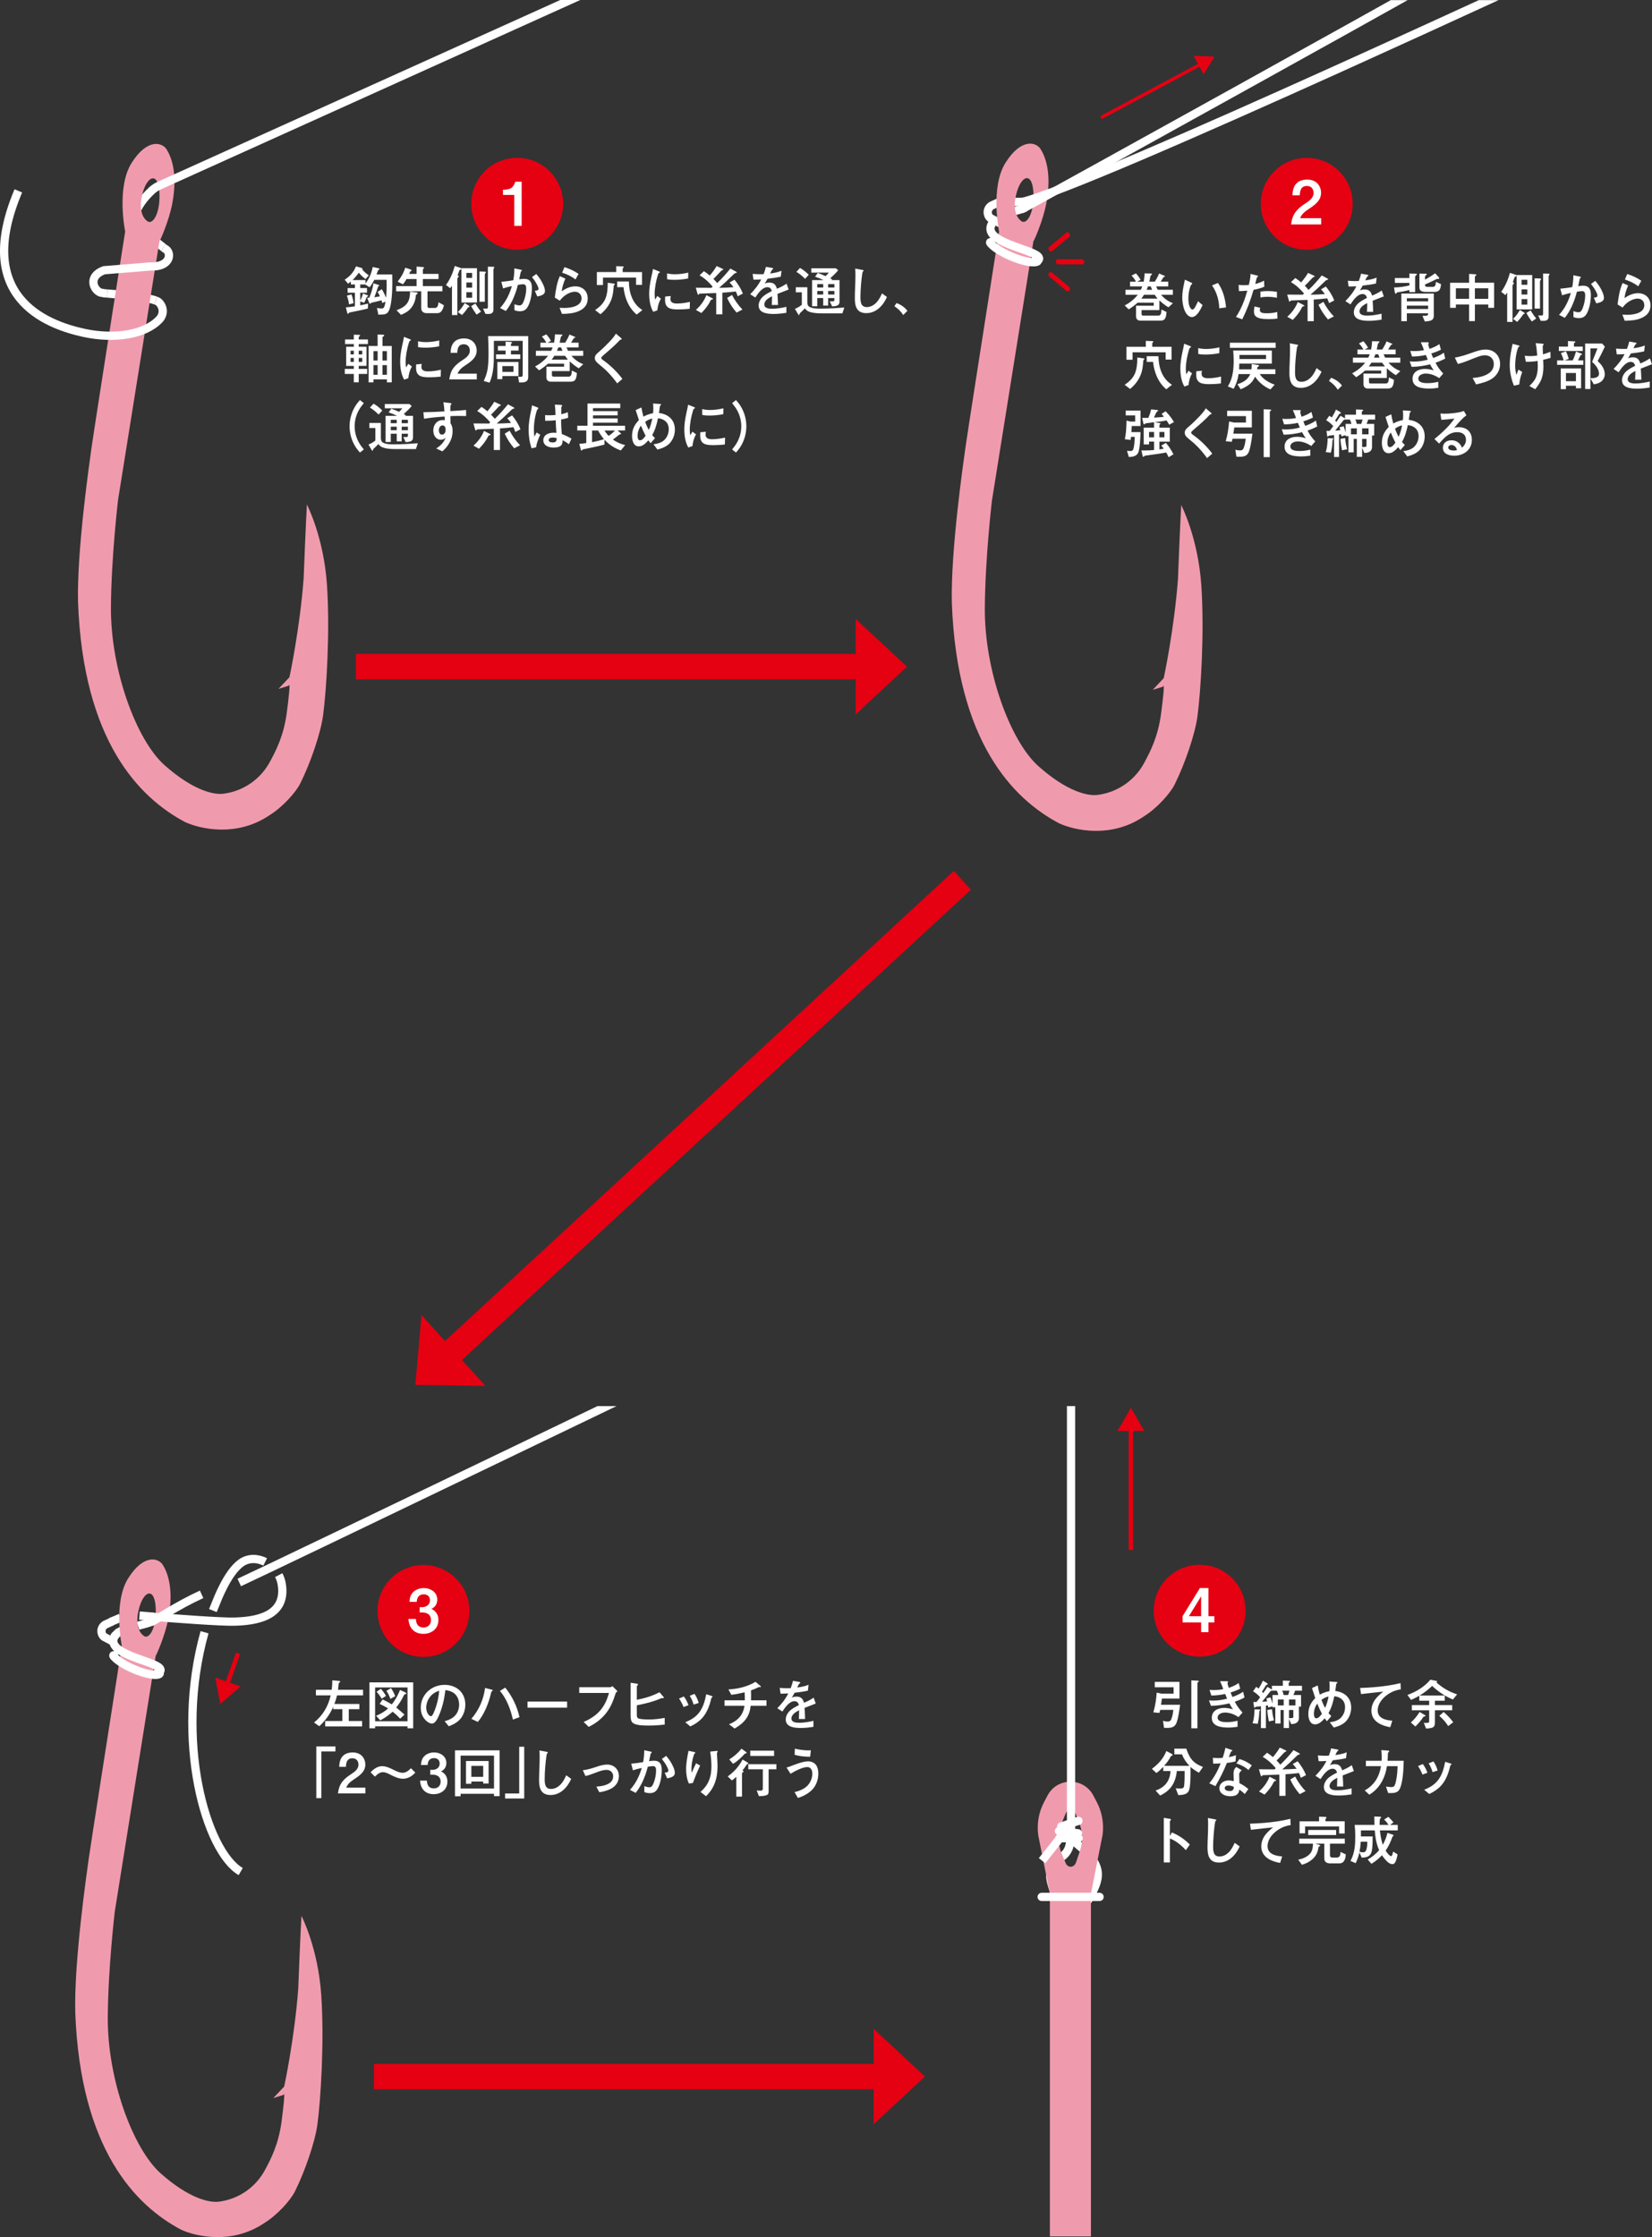 <?xml version="1.0" encoding="UTF-8"?>
<svg id="_レイヤー_1" data-name="レイヤー 1" xmlns="http://www.w3.org/2000/svg" version="1.1" viewBox="0 0 276.195 373.879">
  <rect x="0" y="0" width="276.195" height="373.879" fill="#333333" stroke="none"/>
  <path d="M149.891,50.648l-.359.525c.608.415,1.078.848,1.475,1.475l.7-.7c-.452-.608-1.106-1.041-1.816-1.299ZM144.124,45.099l-1.143-.212c.028.359.037.728.037,1.088,0,.617-.018,1.29-.046,1.908-.028.627-.055,1.309-.055,1.972,0,1.355.332,2.479,1.917,2.479,1.659,0,2.829-1.281,3.456-2.7l-.829-.599c-.267.581-.544,1.143-1.005,1.594-.424.415-.94.691-1.539.691-1.023,0-1.06-.912-1.06-1.696,0-1.097.12-2.664.295-3.843.055-.341.083-.378.12-.396l.12-.147c0-.074-.055-.101-.267-.138ZM137.63,49.219h-.995v-.59h.995v.59ZM139.501,49.219h-1.041v-.59h1.041v.59ZM134.975,48.003h-1.926v.848h1.005v2.092c-.341.286-.747.507-1.152.673l.507.866.157.194c.055,0,.074-.046.101-.212l.092-.147c.212-.175.599-.571.802-.783.295.387.498.507.986.645.442.129,1.106.194,1.926.194h3.364l.323-.977c-.599.028-1.189.083-1.779.12-.728.037-1.456.065-2.193.065-.59,0-1.401-.009-1.889-.313-.304-.194-.323-.535-.323-.857v-2.405ZM139.501,48.049h-1.041v-.571h1.041v.571ZM137.63,48.049h-.995v-.571h.995v.571ZM137.685,46.814h-1.917v4.369h.866v-1.373h.995v1.263h.829v-1.263h1.041v.323c0,.221-.147.23-.396.23h-.378l.396.839c.212,0,.424-.018.627-.065.424-.101.608-.304.608-.747v-3.576h-1.336l.129-.111c-.111-.065-.23-.129-.35-.184.47-.424.94-.866,1.336-1.355l-.378-.323h-4.12v.719h2.931c-.166.212-.341.415-.544.59-.433-.194-.857-.378-1.299-.535l-.452.627c.479.157.958.35,1.41.571ZM133.151,45.431c.525.332,1.005.719,1.447,1.17l.617-.673c-.433-.452-.922-.839-1.456-1.152l-.608.654ZM129.89,48.261c-.175-.682-.525-1.032-1.244-1.032-.276,0-.544.055-.802.157.184-.258.332-.525.479-.802.747-.083,1.558-.194,2.221-.35l.111-.986c-.544.249-1.309.387-1.899.461.055-.111.175-.369.221-.47l.147-.194c.12-.065.147-.101.147-.157s-.037-.083-.221-.12l-1.005-.175c-.083.415-.23.82-.378,1.226-.212.009-.507.009-.737.009-.249,0-.691-.018-1.097-.055l.129.958c.101.009.166.009.23.009.258,0,.654-.018,1.069-.046-.452.931-1.106,1.751-1.834,2.479l.848.553c.415-.645,1.17-1.733,2.018-1.733.406,0,.654.249.737.654-.415.212-.82.424-1.198.7-.553.387-.995,1.014-.995,1.705,0,1.327,1.567,1.419,2.553,1.419.7,0,1.392-.083,2.083-.194v-.995c-.783.175-1.594.323-2.396.323-.479,0-1.29-.065-1.29-.71,0-.682.765-1.124,1.29-1.382,0,.406-.028,1.06-.046,1.456h1.041c-.009-.617-.046-1.235-.092-1.852.627-.249,1.244-.488,1.871-.728l-.35-.986c-.498.359-1.051.627-1.613.857ZM118.1,49.33c-.378.958-.986,1.788-1.76,2.461l.922.525c.581-.59,1.106-1.226,1.475-1.972.055-.111.147-.276.249-.286.166-.018.221-.037.221-.092,0-.065-.101-.12-.212-.175l-.894-.461ZM121.565,49.79c.406.894.94,1.714,1.585,2.452l.977-.507c-.7-.728-1.272-1.539-1.742-2.433l-.82.488ZM122.109,44.887c-.691.857-1.41,1.668-2.203,2.424-.203-.24-.406-.47-.627-.7.323-.313.636-.627.94-.968.166-.184.387-.433.507-.479.166-.065.203-.083.203-.12,0-.055-.046-.083-.203-.157l-.912-.424c-.323.562-.719,1.088-1.152,1.585-.313-.267-.636-.516-.977-.728l-.728.691c.857.488,1.567,1.152,2.193,1.899l-.221.194c-.866,0-1.733-.009-2.599-.018l.249.876c.065.221.092.313.147.313l.101-.065c.074-.111.129-.138.249-.138.783-.028,1.742-.065,2.664-.101v3.557h1.032v-3.613c.756-.046,1.502-.111,2.249-.203.12.258.221.525.313.802l.866-.452c-.332-.848-.829-1.613-1.401-2.323l-.82.47c.24.249.452.507.645.793-.802.065-1.594.092-2.396.101.793-.691,1.567-1.401,2.313-2.147.12-.12.286-.286.415-.313.175-.037.221-.055.221-.12,0-.046-.046-.083-.184-.157l-.885-.479ZM112.147,49.477l-.94.083c-.009.147-.018.35-.018.479,0,.461.037,1.041.562,1.382.341.221.922.295,1.558.295.581,0,1.299-.028,2.009-.12l.028-1.143c-.71.157-1.438.276-2.166.276-.516,0-1.097-.12-1.097-.756,0-.166.018-.332.065-.498ZM111.521,45.689l.009.977c.304.065.627.101,1.189.101.747,0,1.558-.074,2.332-.23l.018-.977c-.7.166-1.548.276-2.175.276-.479,0-.903-.037-1.373-.147ZM110.083,45.321l-.912-.369c-.055.378-.175.903-.258,1.263-.295,1.318-.378,2.175-.378,2.866,0,1.014.157,2.147.673,3.032l.691-.249c.074-.682.24-1.355.599-1.945l-.608-.461c-.101.194-.23.424-.359.608-.055-.304-.083-.608-.083-.912,0-.986.221-2.184.553-3.253.046-.157.101-.258.203-.295.092-.037.12-.074.12-.12,0-.065-.055-.092-.24-.166ZM101.605,47.256c0,1.032-.083,1.889-.378,2.627-.295.728-.848,1.346-1.733,1.935l.903.7c.498-.406.94-.876,1.29-1.419.599-.94.802-1.788.885-2.885.009-.083.028-.35.046-.498l.092-.101.092-.12c0-.065-.065-.083-.212-.101l-.986-.138ZM103.181,47.044v.949h1.06c.083.811.276,1.641.608,2.396.369.839.885,1.594,1.604,2.184l.949-.756c-.82-.507-1.392-1.235-1.751-2.083-.35-.829-.507-1.788-.507-2.691h-1.963ZM104.103,45.468v-.553l.092-.184.092-.12c0-.092-.147-.092-.24-.092l-1.023-.037v.986h-3.235v2.166h1.023v-1.244h5.53v1.217h.995v-2.138h-3.235ZM94.527,46.565l-.931-.415c-.507,1.134-.682,2.359-.839,3.585l.829.516c.304-.378.627-.719,1.032-.977.442-.286.977-.516,1.502-.516.645,0,1.106.452,1.106,1.097,0,1.373-1.862,1.613-2.894,1.613-.258,0-.516-.009-.774-.028l.396,1.023c.949-.018,1.935-.074,2.82-.47.922-.406,1.484-1.06,1.484-2.101,0-1.235-.848-2.037-2.074-2.037-.848,0-1.585.35-2.276.82.101-.737.313-1.429.617-2.111ZM94.37,44.648l-.387.922c.802.258,1.558.608,2.23,1.134l.516-.931c-.728-.498-1.521-.866-2.359-1.124ZM89.662,45.791l-.719.516c.304.378.581.765.802,1.189.12.221.286.544.286.783,0,.23-.276.295-.617.323l.415.949c.581-.12,1.281-.276,1.281-.903,0-.359-.129-.71-.267-1.023-.286-.673-.7-1.281-1.18-1.834ZM85.579,47.809c-.378,1.336-1.023,2.645-1.972,3.668l.958.498c.461-.571.829-1.198,1.143-1.862.369-.802.673-1.65.876-2.498.295-.055.645-.111.885-.111.433,0,.507.359.507.719,0,.728-.157,1.447-.415,2.111-.138.35-.304.71-.7.71-.295,0-.581-.101-.848-.194v.995c.267.111.599.175.885.175.664,0,1.088-.23,1.419-.903.424-.857.608-2.009.608-2.986,0-.894-.286-1.53-1.29-1.53-.276,0-.553.037-.829.083.083-.378.166-.774.24-1.152.018-.092.028-.147.111-.203l.111-.138c0-.055-.037-.083-.23-.12l-1.041-.221c0,.673-.065,1.336-.184,1.991-.664.101-1.327.203-2,.258l.295,1.106c.479-.166.949-.286,1.475-.396ZM78.778,51.154c.258.498.571.977.912,1.429l.737-.507c-.359-.415-.664-.866-.949-1.346l-.7.424ZM77.682,50.657c-.295.553-.673,1.051-1.124,1.493l.673.498c.341-.332.636-.7.903-1.097.055-.083.111-.194.212-.212.092-.018.157-.046.157-.111l-.12-.157-.7-.415ZM78.935,49.763h-.968v-.922h.968v.922ZM78.935,48.076h-.968v-.866h.968v.866ZM78.935,46.445h-.968v-.829h.968v.829ZM80.161,45.367v5.06h.894v-4.553l.074-.212c.092-.065.111-.101.111-.138,0-.111-.138-.129-.24-.129l-.839-.028ZM81.571,44.565v6.765c0,.184-.083.249-.24.249h-.581l.424.894h.544c.406,0,.774-.194.774-.664v-6.737l.046-.203.111-.147c0-.101-.065-.138-.24-.138l-.839-.018ZM77.147,50.555h2.599v-5.733h-2.599v.092c-.037-.111-.147-.138-.258-.175l-.857-.286c-.313,1.134-.774,2.221-1.465,3.17l.691.544c.111-.138.212-.276.304-.415v4.903h.903v-6.092l.083-.184c.092-.074.147-.12.147-.175,0-.074-.065-.12-.184-.203.092-.258.184-.535.286-.774.046-.111.111-.138.212-.175l.138-.092v5.594ZM67.042,52.62c.35-.138.682-.304.995-.507.802-.535,1.299-1.419,1.447-2.359.018-.111.028-.194.028-.276,0-.147.037-.23.24-.359l.083-.12c0-.111-.23-.129-.313-.138l-.958-.129c-.018.654-.083,1.336-.461,1.899-.415.617-1.115.968-1.806,1.217l.747.774ZM69.65,46.638v1.18h-3.419v.866h4.193v2.857c0,.488.387.793.857.793h1.843c.332,0,.544-.12.737-.396.184-.267.286-.608.359-.922l-.903-.498c-.064.387-.092.949-.599.949h-.977c-.175,0-.267-.111-.267-.286v-2.498h2.488v-.866h-3.263v-1.18h2.617v-.866h-2.617v-.636c0-.138.028-.184.129-.267l.083-.12c0-.074-.12-.111-.267-.12l-.995-.074v1.217h-1.244l.101-.203c.055-.12.092-.258.24-.295l.101-.083-.175-.147-.922-.304c-.258.866-.71,1.631-1.272,2.332l.894.442c.23-.267.415-.571.59-.876h1.687ZM59.108,50.675c-.046-.507-.157-.977-.35-1.475l-.765.212c.175.47.313.958.35,1.456l.765-.194ZM61.504,51.56l.037-.829c-.433.111-.875.212-1.309.295v-.654l.654.23c.166-.286.295-.599.396-.912l.157-.147.129-.092c0-.046-.055-.083-.147-.12l-.737-.286c-.092.415-.267.82-.452,1.207v-1.336h1.124v-.774h-1.124v-.599h.829l.737.47c.304-.387.553-.802.774-1.244h2.055c.009.313.018.636.018.958,0,.682-.037,1.355-.101,2.037-.203-.498-.424-.977-.71-1.429l-.71.442c.157.23.276.498.396.747-.313.065-.627.111-.94.157.24-.608.415-1.088.581-1.622.046-.157.074-.221.147-.249l.101-.092c0-.065-.092-.092-.203-.129l-.765-.249c-.138.829-.369,1.65-.71,2.424-.111.009-.23.018-.35.009l.359.876.129.166.074-.083c.046-.083.065-.12.166-.138.535-.12,1.115-.258,1.668-.406.046.147.092.295.12.452l.553-.23c-.147.866-.249,1.152-.645,1.152-.258,0-.535-.037-.783-.101l.23,1.124c.203,0,.406-.009.608-.018.571-.028.894-.111,1.161-.654.489-.977.571-3.484.571-4.617,0-.479-.009-.949-.018-1.429h-2.627c.055-.147.203-.544.249-.654.037-.092.074-.12.157-.147l.12-.111-.175-.12-.986-.212c-.203,1.041-.571,1.908-1.207,2.756v-.571h-2.166c.387-.378.737-.783,1.051-1.235.323.406.7.765,1.134,1.06l.535-.617c-.424-.286-.793-.608-1.115-1.005l.074-.092c0-.092-.166-.138-.24-.157l-.857-.249c-.387.968-1.023,1.677-1.899,2.23l.571.673c.157-.111.313-.23.47-.359v.488h.673v.599h-1.217v.774h1.217v2.276c-.498.083-1.005.147-1.511.166l.221.922.129.203.101-.111c.055-.101.074-.129.166-.147,1.06-.212,2.184-.433,3.06-.664Z" fill="#fff" stroke-width="0"/>
  <path d="M103.788,56.449l-.811-.691c-.304.507-.682.94-1.088,1.364-.562.59-1.143,1.17-1.77,1.696-.323.267-.673.562-.673,1.014,0,.424.313.737.728,1.069,1.032.829,1.871,1.613,3.014,3.17l.866-.747c-.931-1.253-2.074-2.323-3.207-3.124-.258-.184-.323-.286-.323-.396,0-.129.203-.313.608-.654.866-.728,1.788-1.539,2.47-2.286l.138-.101c.147-.018.212-.055.212-.12,0-.037-.018-.065-.166-.194ZM94.943,60.099h-2.71c.166-.203.304-.415.442-.636h1.797c.138.221.313.424.47.636ZM94.031,58.624h-.912c.083-.184.157-.369.221-.562h.47c.065.194.138.378.221.562ZM95.248,60.394c.47.433.968.839,1.521,1.161l.747-.691c-.783-.286-1.447-.774-1.972-1.401h1.963v-.839h-2.534c-.092-.184-.175-.369-.258-.562h2.018v-.793h-1.263c.194-.295.332-.516.488-.774.129-.037.24-.083.24-.12,0-.046-.037-.065-.147-.111l-.848-.359c-.175.479-.442.931-.71,1.364h-.922c.065-.276.111-.553.166-.829.018-.12.065-.212.175-.295l.12-.138c0-.101-.129-.101-.203-.101l-1.041-.028c-.018.47-.074.931-.157,1.392h-1.078l.562-.304c-.212-.396-.479-.756-.783-1.088l-.737.378c.304.295.544.645.747,1.014h-.995v.793h2.046c-.074.194-.147.378-.24.562h-2.562v.839h2.046c-.599.747-1.336,1.346-2.184,1.779l.673.654c.525-.332,1.023-.691,1.484-1.115h2.7v.507h-2.958v1.788c0,.442.286.71.719.71h3.346c.295,0,.599-.065.765-.323.203-.323.24-.756.267-1.124l-.848-.424c-.018.47-.037,1.032-.525,1.032h-2.498c-.203,0-.304-.083-.304-.258v-.664h2.977v-1.631ZM83.99,62.154v-.968h1.852v.968h-1.852ZM83.151,60.495v2.866h.839v-.516h2.691v-2.35h-3.53ZM84.533,57.823h-1.29v.765h1.29v.645h-1.604v.765h4.055v-.765h-1.557v-.645h1.272v-.765h-1.272v-.304c0-.074.037-.12.129-.184l.083-.101-.166-.083-.94-.046v.719ZM82.57,56.965h4.82v5.576c0,.304-.028.442-.369.442-.138,0-.267-.018-.406-.028l.175.968c.719-.009,1.521.055,1.521-.912v-6.839h-6.709c.046.922.074,1.852.074,2.783,0,.894-.018,1.797-.147,2.691-.111.71-.35,1.373-.654,2.028l.977.276c.645-1.456.719-3.06.719-4.627v-2.359ZM75.326,58.965h1.124c.028-.747.194-1.429,1.097-1.429.645,0,1.005.452,1.005,1.078,0,.756-.7,1.226-1.263,1.594-.535.35-1.041.728-1.438,1.235-.452.59-.636,1.235-.737,1.963h4.599v-.958h-3.216c.295-.719.811-1.06,1.429-1.475.866-.581,1.77-1.235,1.77-2.387,0-.525-.184-1.051-.553-1.429-.406-.433-.986-.599-1.567-.599s-1.235.157-1.641.599c-.47.488-.581,1.152-.608,1.806ZM70.517,60.818l-.94.083c-.009.147-.018.35-.018.479,0,.461.037,1.041.562,1.382.341.221.922.295,1.557.295.581,0,1.3-.028,2.009-.12l.028-1.143c-.71.157-1.438.276-2.166.276-.516,0-1.097-.12-1.097-.756,0-.166.018-.332.064-.498ZM69.89,57.03l.009.977c.304.065.627.101,1.189.101.747,0,1.558-.074,2.332-.23l.018-.977c-.7.166-1.548.276-2.175.276-.479,0-.903-.037-1.373-.147ZM68.452,56.661l-.912-.369c-.055.378-.175.903-.258,1.263-.295,1.318-.378,2.175-.378,2.866,0,1.014.157,2.147.673,3.032l.691-.249c.074-.682.24-1.355.599-1.945l-.608-.461c-.101.194-.23.424-.359.608-.055-.304-.083-.608-.083-.912,0-.986.221-2.184.553-3.253.046-.157.101-.258.203-.295.092-.037.12-.074.12-.12,0-.065-.055-.092-.24-.166ZM63.135,61.021v1.613h-.691v-1.613h.691ZM63.946,61.021h.737v1.613h-.737v-1.613ZM59.974,60.486v-.664h.59v.664h-.59ZM59.154,60.486h-.544v-.664h.544v.664ZM63.946,58.689h.737v1.567h-.737v-1.567ZM63.135,58.689v1.567h-.691v-1.567h.691ZM59.154,59.233h-.544v-.617h.544v.617ZM59.974,59.233v-.617h.59v.617h-.59ZM59.154,62.495v1.401h.82v-1.401h1.41v-.839h-1.41v-.507h1.3v-3.198h-1.3v-.452h1.539v-.765h-1.539v-.387l.12-.147.12-.147c0-.074-.092-.092-.184-.092l-.875-.028v.802h-1.465v.765h1.465v.452h-1.281v3.198h1.281v.507h-1.511v.839h1.511ZM63.135,57.823h-1.511v6.074h.82v-.498h2.24v.498h.811v-6.074h-1.548v-1.392c0-.129.046-.157.203-.24l.092-.12c0-.129-.175-.138-.304-.138l-.802-.028v1.917Z" fill="#fff" stroke-width="0"/>
  <path d="M123.047,75.633c.359-.396.682-.82.94-1.29.516-.94.793-2.028.793-3.097s-.276-2.157-.793-3.097c-.258-.47-.581-.894-.94-1.29l-.645.516c.332.406.645.82.885,1.281.424.793.645,1.696.645,2.59s-.221,1.797-.645,2.59c-.24.461-.553.876-.885,1.281l.645.516ZM118.021,72.159l-.94.083c-.009.147-.018.35-.018.479,0,.461.037,1.041.562,1.382.341.221.922.295,1.558.295.581,0,1.299-.028,2.009-.12l.028-1.143c-.71.157-1.438.276-2.166.276-.516,0-1.097-.12-1.097-.756,0-.166.018-.332.065-.498ZM117.394,68.371l.009.977c.304.065.627.101,1.189.101.747,0,1.558-.074,2.332-.23l.018-.977c-.7.166-1.548.276-2.175.276-.479,0-.903-.037-1.373-.147ZM115.956,68.002l-.912-.369c-.055.378-.175.903-.258,1.263-.295,1.318-.378,2.175-.378,2.866,0,1.014.157,2.147.673,3.032l.691-.249c.074-.682.24-1.355.599-1.945l-.608-.461c-.101.194-.23.424-.359.608-.055-.304-.083-.608-.083-.912,0-.986.221-2.184.553-3.253.046-.157.101-.258.203-.295.092-.037.12-.074.12-.12,0-.065-.055-.092-.24-.166ZM107.937,72.831c-.194.267-.544.756-.922.756-.359,0-.415-.433-.415-.71,0-.654.184-1.207.562-1.742.23.581.488,1.143.774,1.696ZM109.052,69.947c-.129.654-.304,1.299-.581,1.908-.24-.433-.433-.885-.608-1.346.359-.276.747-.47,1.189-.562ZM110.176,69.025c.046-.286.092-.617.12-.903.028-.276.037-.313.138-.378l.111-.129c0-.065-.046-.092-.359-.111l-1.005-.065c.037.267.046.535.046.802s-.009.544-.037.811c-.571.111-1.106.295-1.613.581-.138-.507-.258-1.023-.341-1.539l-.958.442c.175.553.359,1.115.544,1.668-.747.783-1.152,1.558-1.152,2.664,0,.71.221,1.733,1.124,1.733.682,0,1.18-.544,1.604-1.014.12.166.24.332.378.488l.737-.857c-.175-.157-.332-.323-.479-.507.507-.848.774-1.843.977-2.811,1.06.111,1.797.728,1.797,1.834,0,.636-.23,1.253-.664,1.723-.479.516-1.207.71-1.889.793l.664.885c.774-.212,1.567-.498,2.101-1.115s.811-1.41.811-2.221c0-1.631-1.088-2.59-2.654-2.774ZM98.988,71.947h1.014c.258.525.599.995.977,1.447-.645.221-1.318.369-1.991.507v-1.954ZM102.822,71.947c-.323.332-.673.654-1.069.894-.267-.276-.498-.562-.682-.894h1.751ZM101.062,73.495c.829.866,1.604,1.364,2.728,1.788l.728-.903c-.802-.184-1.41-.479-2.046-.912.313-.24.608-.47.958-.747.101-.083.184-.138.24-.147.157-.018.184-.018.184-.065,0-.037-.046-.083-.175-.194l-.424-.369h1.253v-.793h-5.364v-.516h4.12v-.71h-4.12v-.507h4.12v-.71h-4.12v-.498h4.553v-.765h-5.474v3.705h-1.705v.793h1.502v2.101c-.387.055-.802.111-1.161.129l.221.885c.037.129.074.249.157.249l.055-.037c.046-.092.101-.147.212-.175.525-.12,1.005-.212,1.502-.313.691-.147,1.373-.295,2.055-.479v-.811ZM93.078,73.228c0,.479-.138.719-.664.719-.258,0-.682-.065-.682-.396,0-.295.286-.424.7-.424.212,0,.452.037.645.101ZM89.751,68.048l-.802-.313c-.028.267-.101.627-.166.931-.221,1.032-.406,2.083-.406,3.143,0,1.051.157,2.12.498,3.115l.746-.166c.101-.691.387-1.438.7-2.111l-.608-.369c-.083.157-.267.507-.369.71-.064-.415-.083-.848-.083-1.281,0-.802.111-1.613.295-2.396.064-.276.147-.571.23-.783l.129-.166.101-.138c0-.065-.028-.083-.267-.175ZM93.935,72.546c-.101-.94-.129-1.705-.12-2.442.452-.074.811-.157,1.18-.286l-.065-.94c-.341.166-.7.267-1.097.35,0-.406,0-.977.009-1.097.009-.111.018-.147.065-.194l.083-.147c0-.092-.101-.12-.35-.129l-.875-.037c.064.581.101,1.152.111,1.733-.286.028-.747.046-.94.046-.203,0-.507,0-.802-.028l.009.949c.59.009,1.17-.018,1.76-.083.028.728.065,1.465.12,2.101-.166-.018-.341-.028-.442-.028-.94,0-1.742.396-1.742,1.263,0,.94.958,1.226,1.724,1.226.396,0,.949-.065,1.244-.359.23-.23.249-.562.258-.876.378.194.719.406,1.042.682l.442-.931c-.516-.323-1.051-.571-1.613-.774ZM80.919,72.011c-.378.958-.986,1.788-1.76,2.461l.922.525c.581-.59,1.106-1.226,1.475-1.972.055-.111.147-.276.249-.286.166-.018.221-.037.221-.092,0-.065-.101-.12-.212-.175l-.894-.461ZM84.384,72.472c.406.894.94,1.714,1.585,2.452l.977-.507c-.7-.728-1.272-1.539-1.742-2.433l-.82.488ZM84.928,67.569c-.691.857-1.41,1.668-2.203,2.424-.203-.24-.406-.47-.627-.7.323-.313.636-.627.94-.968.166-.184.387-.433.507-.479.166-.065.203-.083.203-.12,0-.055-.046-.083-.203-.157l-.912-.424c-.323.562-.719,1.088-1.152,1.585-.313-.267-.636-.516-.977-.728l-.728.691c.857.488,1.567,1.152,2.193,1.899l-.221.194c-.866,0-1.733-.009-2.599-.018l.249.876c.065.221.092.313.147.313l.101-.065c.074-.111.129-.138.249-.138.783-.028,1.742-.065,2.664-.101v3.557h1.032v-3.613c.756-.046,1.502-.111,2.249-.203.12.258.221.525.313.802l.866-.452c-.332-.848-.829-1.613-1.401-2.323l-.82.47c.24.249.452.507.645.793-.802.065-1.594.092-2.396.101.793-.691,1.567-1.401,2.313-2.147.12-.12.286-.286.415-.313.175-.037.221-.055.221-.12,0-.046-.046-.083-.184-.157l-.885-.479ZM73.982,71.099c.378,0,.525.359.525.682,0,.387-.147.857-.617.857-.396,0-.516-.424-.516-.747,0-.35.212-.793.608-.793ZM75.291,68.702c0-.286,0-.599.018-.848.009-.129.037-.175.092-.221l.092-.138c0-.074-.046-.111-.249-.138l-1.115-.138c.092.507.147,1.023.175,1.539-1.051.065-2.378.12-3.521.138l.111,1.088c.525-.092,1.06-.157,1.567-.212.535-.055,1.253-.12,1.871-.157.018.203.028.415.028.617-.101-.018-.249-.028-.341-.028-.986,0-1.576.811-1.576,1.742,0,.765.415,1.548,1.272,1.548.341,0,.59-.12.811-.378-.101.276-.23.516-.396.747-.323.452-.737.802-1.198,1.088l1.023.479c.396-.341.783-.737,1.097-1.272.369-.627.617-1.253.617-2.147,0-.544-.111-.922-.35-1.281-.009-.396-.018-.783-.018-1.18.378-.028.811-.037,1.161-.037.359,0,.903,0,1.465.018v-1.014c-.876.083-1.751.138-2.636.184ZM66.329,71.9h-.995v-.59h.995v.59ZM68.2,71.9h-1.041v-.59h1.041v.59ZM63.675,70.684h-1.926v.848h1.005v2.092c-.341.286-.747.507-1.152.673l.507.866.157.194c.055,0,.074-.046.101-.212l.092-.147c.212-.175.599-.571.802-.783.295.387.498.507.986.645.442.129,1.106.194,1.926.194h3.364l.323-.977c-.599.028-1.189.083-1.779.12-.728.037-1.456.065-2.193.065-.59,0-1.401-.009-1.889-.313-.304-.194-.323-.535-.323-.857v-2.405ZM68.2,70.73h-1.041v-.571h1.041v.571ZM66.329,70.73h-.995v-.571h.995v.571ZM66.384,69.495h-1.917v4.369h.866v-1.373h.995v1.263h.829v-1.263h1.041v.323c0,.221-.147.23-.396.23h-.378l.396.839c.212,0,.424-.018.627-.065.424-.101.608-.304.608-.747v-3.576h-1.336l.129-.111c-.111-.065-.23-.129-.35-.184.47-.424.94-.866,1.336-1.355l-.378-.323h-4.12v.719h2.931c-.166.212-.341.415-.544.59-.433-.194-.857-.378-1.299-.535l-.452.627c.479.157.958.35,1.41.571ZM61.85,68.113c.525.332,1.005.719,1.447,1.17l.617-.673c-.433-.452-.922-.839-1.456-1.152l-.608.654ZM60.179,66.859c-.359.396-.682.82-.94,1.29-.516.94-.793,2.028-.793,3.097s.276,2.157.793,3.097c.258.47.581.894.94,1.29l.645-.516c-.332-.406-.645-.82-.885-1.281-.424-.793-.645-1.696-.645-2.59s.221-1.797.645-2.59c.24-.461.553-.876.885-1.281l-.645-.516Z" fill="#fff" stroke-width="0"/>
  <path d="M86.469,41.739c4.242,0,7.682-3.439,7.682-7.682s-3.44-7.681-7.682-7.681-7.682,3.439-7.682,7.681,3.44,7.682,7.682,7.682" fill="#e50012" stroke-width="0"/>
  <path d="M87.215,30.37h-1.051c-.182.475-.404.96-.899,1.162-.364.151-.778.172-1.172.182v.859h1.889v5.172h1.232v-7.374Z" fill="#fff" stroke-width="0"/>
  <polygon points="143.06 119.398 143.06 113.538 59.51 113.538 59.51 109.288 143.06 109.288 143.06 103.438 151.64 111.418 143.06 119.398" fill="#e50012" stroke-width="0"/>
  <path d="M17.908,49.052c1.553.121,6.39.54,8.111,1.169" fill="none" stroke="#fff" stroke-miterlimit="10" stroke-width="1.377"/>
  <path d="M25.398,31.819c-2.531,2.326-4.558,5.988-1.135,7.45l1.31.725,1.748,1.374" fill="none" stroke="#fff" stroke-miterlimit="10" stroke-width="1.377"/>
  <path d="M25.877,32.421" fill="none" stroke="#fff" stroke-miterlimit="10" stroke-width="1.377"/>
  <path d="M20.246,43.023c-1.441,9.189-4.69,29.93-4.942,31.777-.324,2.379-2.473,17.152-2.257,25.856.865,23.139,10.191,32.655,17.909,36.738,2.622,1.188,8.664,2.526,14.085-1.139,2.175-1.341,4.405-3.806,5.174-5.351,1.692-3.398,3.391-8.321,3.799-11.339.541-4.001,1.189-13.84.649-21.842-.541-8.002-3.352-13.408-3.352-13.408,0,0-.216,3.784-.541,12.327-.649,8.542-2.379,16.544-2.379,16.544l-1.838,1.946,1.73-.541s.433-1.406-.324,4.433c-.508,3.915-1.793,6.372-2.846,8.316-1.572,2.903-4.429,4.869-7.702,5.302l-.049.006c-1.622.216-5.082-.541-9.839-4.758-4.758-4.217-9.041-15.992-8.975-26.383.054-8.434,1.189-17.949,1.189-17.949l6.92-43.251c-.017.222,1.599-3.325,2.163-6.379.931-5.05-.216-7.785-.973-8.975-.757-1.189-3.244-1.838-5.839,2.271-2.595,4.109-1.081,11.461-1.081,11.461,0,0-.265,1.689-.681,4.338M23.751,32.644c.811-3.514,2.919-4.109,2.919.162,0,3.197-1.298,4.974-2.163,4.055,0,0-1.5-.997-.757-4.217Z" fill="#f09bad" stroke-width="0"/>
  <path d="M26.019,50.221c.248.091.432.186.531.285.925.925.801,2.122.099,2.87-2.426,2.588-7.546,3.334-12.527,2.272-6.704-1.43-18.496-6.202-11.056-23.749" fill="none" stroke="#fff" stroke-miterlimit="10" stroke-width="1.377"/>
  <path d="M27.321,41.368l.217.17c1.222.522,1.149,3.137-2.433,2.995l-7.721.632c-2.667.983-1.841,3.187-.632,3.72l.669.13s.179.012.486.036" fill="none" stroke="#fff" stroke-miterlimit="10" stroke-width="1.377"/>
  <path d="M117.062-9.825L26.476,31.063c-.406.214-.765.469-1.078.756" display="none" fill="none" stroke="#fff" stroke-miterlimit="10" stroke-width="1.377"/>
  <path d="M97.016,0L26.712,31.733l-.283-.628.321.609c-.354.186-.664.408-.935.655l-.929-1.017c.355-.325.763-.615,1.221-.857l.019-.01L93.669,0h3.347Z" fill="#fff" stroke-width="0"/>
  <polygon points="201.17 12.311 202.948 9.447 199.579 9.338 201.17 12.311" fill="#e50012" stroke-width="0"/>
  <path d="M176.879,43.328h3.985c.204,0,.369.165.369.369s-.165.369-.369.369h-3.985c-.204,0-.369-.165-.369-.369s.165-.369.369-.369" fill="#e50012" stroke-width="0"/>
  <path d="M175.423,41.267l2.818-2.355c.156-.131.389-.11.52.047s.11.389-.047.52l-2.818,2.355c-.156.131-.389.11-.52-.047s-.11-.389.047-.52" fill="#e50012" stroke-width="0"/>
  <path d="M175.897,45.561l2.818,2.355c.156.131.177.363.047.52s-.363.177-.52.047l-2.818-2.355c-.156-.131-.177-.363-.047-.52s.363-.177.52-.047" fill="#e50012" stroke-width="0"/>
  <path d="M167.533,37.501c-1.136-.622-1.939-1.039-1.939-1.039-.584-.441-.708-1.555.198-2.112l1.174-.535" fill="none" stroke="#fff" stroke-miterlimit="10" stroke-width="1.379"/>
  <path d="M168.878,33.439s-.055.469,2.283.258" fill="none" stroke="#fff" stroke-miterlimit="10" stroke-width="1.379"/>
  <path d="M171.497,34.666c-1.264.535-1.888.571-2.625.826" fill="none" stroke="#fff" stroke-miterlimit="10" stroke-width="1.379"/>
  <line x1="184.089" y1="19.653" x2="200.888" y2="10.662" fill="none" stroke="#e50012" stroke-miterlimit="10" stroke-width=".555"/>
  <polygon points="201.249 12.384 203.03 9.516 199.656 9.407 201.249 12.384" fill="#e50012" stroke-width="0"/>
  <line x1="176.924" y1="43.813" x2="180.915" y2="43.813" fill="none" stroke="#e50012" stroke-linecap="round" stroke-linejoin="round" stroke-width=".739"/>
  <line x1="175.704" y1="41.663" x2="178.525" y2="39.305" fill="none" stroke="#e50012" stroke-linecap="round" stroke-linejoin="round" stroke-width=".739"/>
  <line x1="175.704" y1="45.963" x2="178.525" y2="48.321" fill="none" stroke="#e50012" stroke-linecap="round" stroke-linejoin="round" stroke-width=".739"/>
  <path d="M166.352,43.02c-1.445,9.21-4.701,29.999-4.953,31.849-.325,2.384-2.479,17.191-2.262,25.915.867,23.192,10.214,32.729,17.949,36.822,2.628,1.191,8.684,2.532,14.118-1.142,2.18-1.344,4.415-3.815,5.186-5.363,1.696-3.406,3.399-8.34,3.807-11.364.542-4.01,1.192-13.872.65-21.892-.542-8.02-3.36-13.439-3.36-13.439,0,0-.217,3.793-.542,12.355-.65,8.562-2.384,16.581-2.384,16.581l-1.842,1.951,1.734-.542s.434-1.409-.325,4.443c-.509,3.924-1.797,6.387-2.852,8.335-1.576,2.909-4.439,4.88-7.719,5.314l-.049.006c-1.626.217-5.094-.542-9.862-4.769-4.769-4.227-9.062-16.028-8.995-26.443.054-8.453,1.192-17.99,1.192-17.99l6.936-43.35c-.017.223,1.603-3.332,2.167-6.394.933-5.062-.217-7.803-.975-8.995-.758-1.192-3.251-1.842-5.852,2.276-2.601,4.118-1.084,11.488-1.084,11.488,0,0-.266,1.693-.682,4.348M169.865,32.617c.813-3.522,2.926-4.118,2.926.163,0,3.204-1.301,4.985-2.167,4.064,0,0-1.504-.999-.759-4.227Z" fill="#f09bad" stroke-width="0"/>
  <path d="M166.256,40.622c-.606-.214-.896-.244-.624.071,1.435,1.658,6.172,3.502,7.657,3.082.478-.135.222-.562-.449-1.134" fill="none" stroke="#fff" stroke-miterlimit="10" stroke-width="1.379"/>
  <path d="M165.967,37.179c-2.377,3.371,7.254,4.439,7.738,5.915.125.381-.241.426-.877.279" fill="none" stroke="#fff" stroke-miterlimit="10" stroke-width="1.379"/>
  <path d="M250.541.022c-8.045,3.698-17,7.792-25.939,11.831-12.015,5.429-24.003,10.761-33.726,14.901-4.862,2.07-9.157,3.842-12.611,5.181-3.459,1.34-6.053,2.244-7.602,2.592l-.3-1.344h0c1.495-.332,4.395-1.348,8.236-2.857,13.472-5.286,38.76-16.641,60.709-26.672,2.705-1.236,5.36-2.452,7.936-3.634h3.296Z" fill="#fff" stroke-width="0"/>
  <path d="M235.334.024c-2.188,1.229-5.499,3.077-9.41,5.254-9.61,5.349-23.154,12.859-34.379,19.069-5.613,3.105-10.646,5.884-14.317,7.906-1.836,1.011-3.332,1.832-4.39,2.411-.529.289-.949.518-1.249.679-.15.081-.269.145-.359.192-.095.049-.136.072-.207.104l-.551-1.262h0c.088-.044.441-.233.984-.528,4.098-2.228,19.599-10.796,34.562-19.091,7.482-4.148,14.83-8.228,20.552-11.415,2.27-1.264,4.286-2.389,5.952-3.321l2.813.002Z" fill="#fff" stroke-width="0"/>
  <path d="M272.209,47.711l-.931-.415c-.507,1.134-.682,2.359-.839,3.585l.829.516c.304-.378.627-.719,1.032-.977.442-.286.977-.516,1.502-.516.645,0,1.106.452,1.106,1.097,0,1.373-1.862,1.613-2.894,1.613-.258,0-.516-.009-.774-.028l.396,1.023c.949-.018,1.935-.074,2.82-.47.922-.406,1.484-1.06,1.484-2.101,0-1.235-.848-2.037-2.074-2.037-.848,0-1.585.35-2.276.82.101-.737.313-1.429.617-2.111ZM272.053,45.794l-.387.922c.802.258,1.558.608,2.23,1.134l.516-.931c-.728-.498-1.521-.866-2.359-1.124ZM266.711,46.937l-.719.516c.304.378.581.765.802,1.189.12.221.286.544.286.783,0,.23-.276.295-.617.323l.415.949c.581-.12,1.281-.276,1.281-.903,0-.359-.129-.71-.267-1.023-.286-.673-.7-1.281-1.18-1.834ZM262.628,48.955c-.378,1.336-1.023,2.645-1.972,3.668l.958.498c.461-.571.829-1.198,1.143-1.862.369-.802.673-1.65.876-2.498.295-.055.645-.111.885-.111.433,0,.507.359.507.719,0,.728-.157,1.447-.415,2.111-.138.35-.304.71-.7.71-.295,0-.581-.101-.848-.194v.995c.267.111.599.175.885.175.664,0,1.088-.23,1.419-.903.424-.857.608-2.009.608-2.986,0-.894-.286-1.53-1.29-1.53-.276,0-.553.037-.829.083.083-.378.166-.774.24-1.152.018-.092.028-.147.111-.203l.111-.138c0-.055-.037-.083-.23-.12l-1.041-.221c0,.673-.065,1.336-.184,1.991-.664.101-1.327.203-2,.258l.295,1.106c.479-.166.949-.286,1.475-.396ZM255.195,52.301c.258.498.571.977.912,1.429l.737-.507c-.359-.415-.664-.866-.949-1.346l-.7.424ZM254.098,51.803c-.295.553-.673,1.051-1.124,1.493l.673.498c.341-.332.636-.7.903-1.097.055-.083.111-.194.212-.212.092-.018.157-.046.157-.111l-.12-.157-.7-.415ZM255.352,50.909h-.968v-.922h.968v.922ZM255.352,49.223h-.968v-.866h.968v.866ZM255.352,47.591h-.968v-.829h.968v.829ZM256.577,46.513v5.06h.894v-4.553l.074-.212c.092-.065.111-.101.111-.138,0-.111-.138-.129-.24-.129l-.839-.028ZM257.988,45.711v6.765c0,.184-.083.249-.24.249h-.581l.424.894h.544c.406,0,.774-.194.774-.664v-6.737l.046-.203.111-.147c0-.101-.065-.138-.24-.138l-.839-.018ZM253.564,51.702h2.599v-5.733h-2.599v.092c-.037-.111-.147-.138-.258-.175l-.857-.286c-.313,1.134-.774,2.221-1.465,3.17l.691.544c.111-.138.212-.276.304-.415v4.903h.903v-6.092l.083-.184c.092-.074.147-.12.147-.175,0-.074-.065-.12-.184-.203.092-.258.184-.535.286-.774.046-.111.111-.138.212-.175l.138-.092v5.594ZM248.823,49.941h-2.24v-1.76h2.24v1.76ZM245.616,49.941h-2.212v-1.76h2.212v1.76ZM249.8,51.444v-4.193h-3.216v-1.023l.12-.129.147-.166c0-.074-.101-.092-.276-.101l-.958-.055v1.475h-3.18v4.193h.968v-.562h2.212v2.783h.968v-2.783h2.24v.562h.977ZM235.209,51.075h3.557v.571h-3.557v-.571ZM235.209,50.365v-.516h3.557v.516h-3.557ZM235.209,52.356h3.557c-.009.249-.037.341-.203.387-.101.028-.276.037-.452.037h-.295l.396.949c.35-.028.728-.046,1.06-.184.304-.12.442-.415.442-.728v-3.76h-5.428v4.617h.922v-1.318ZM235.633,48.826h.958v-2.59l.083-.166c.12-.083.221-.157.221-.221,0-.074-.083-.101-.23-.111l-1.032-.028v.756h-2.433v.82h2.433v.415c-.839.212-1.696.332-2.562.341l.129.82c.018.101.037.23.147.23l.129-.092c.074-.12.092-.147.249-.166.645-.065,1.281-.203,1.908-.369v.359ZM238.242,46.734v-.461l.083-.212c.157-.129.221-.175.221-.23,0-.083-.101-.092-.276-.092l-.958-.018v2.23c0,.203.018.461.194.608.24.203.59.23.894.23h1.382c.525,0,.793-.166.949-.452.111-.212.157-.498.194-.839l-.866-.406c0,.221-.018.442-.111.636-.083.166-.221.212-.406.212h-.857c-.295,0-.442-.055-.442-.369v-.028c.645-.267,1.272-.562,1.899-.885.092-.046.175-.046.276-.046.092,0,.212-.018.212-.129l-.111-.184-.581-.627c-.544.396-1.106.747-1.696,1.06ZM229.396,49.407c-.175-.682-.525-1.032-1.244-1.032-.276,0-.544.055-.802.157.184-.258.332-.525.479-.802.747-.083,1.558-.194,2.221-.35l.111-.986c-.544.249-1.309.387-1.899.461.055-.111.175-.369.221-.47l.147-.194c.12-.065.147-.101.147-.157s-.037-.083-.221-.12l-1.005-.175c-.083.415-.23.82-.378,1.226-.212.009-.507.009-.737.009-.249,0-.691-.018-1.097-.055l.129.958c.101.009.166.009.23.009.258,0,.654-.018,1.069-.046-.452.931-1.106,1.751-1.834,2.479l.848.553c.415-.645,1.17-1.733,2.018-1.733.406,0,.654.249.737.654-.415.212-.82.424-1.198.7-.553.387-.995,1.014-.995,1.705,0,1.327,1.567,1.419,2.553,1.419.7,0,1.392-.083,2.083-.194v-.995c-.783.175-1.594.323-2.396.323-.479,0-1.29-.065-1.29-.71,0-.682.765-1.124,1.29-1.382,0,.406-.028,1.06-.046,1.456h1.041c-.009-.617-.046-1.235-.092-1.852.627-.249,1.244-.488,1.871-.728l-.35-.986c-.498.359-1.051.627-1.613.857ZM216.972,50.476c-.378.958-.986,1.788-1.76,2.461l.922.525c.581-.59,1.106-1.226,1.475-1.972.055-.111.147-.276.249-.286.166-.018.221-.037.221-.092,0-.065-.101-.12-.212-.175l-.894-.461ZM220.437,50.937c.406.894.94,1.714,1.585,2.452l.977-.507c-.7-.728-1.272-1.539-1.742-2.433l-.82.488ZM220.981,46.034c-.691.857-1.41,1.668-2.203,2.424-.203-.24-.406-.47-.627-.7.323-.313.636-.627.94-.968.166-.184.387-.433.507-.479.166-.065.203-.083.203-.12,0-.055-.046-.083-.203-.157l-.912-.424c-.323.562-.719,1.088-1.152,1.585-.313-.267-.636-.516-.977-.728l-.728.691c.857.488,1.567,1.152,2.193,1.899l-.221.194c-.866,0-1.733-.009-2.599-.018l.249.876c.065.221.092.313.147.313l.101-.065c.074-.111.129-.138.249-.138.783-.028,1.742-.065,2.664-.101v3.557h1.032v-3.613c.756-.046,1.502-.111,2.249-.203.12.258.221.525.313.802l.866-.452c-.332-.848-.829-1.613-1.401-2.323l-.82.47c.24.249.452.507.645.793-.802.065-1.594.092-2.396.101.793-.691,1.567-1.401,2.313-2.147.12-.12.286-.286.415-.313.175-.037.221-.055.221-.12,0-.046-.046-.083-.184-.157l-.885-.479ZM210.696,51.444l-.958-.23c-.055.276-.092.562-.092.811,0,.304.055.682.387.912.387.276,1.005.396,2.055.396.498,0,1.005-.018,1.493-.101l-.046-1.097c-.581.166-1.097.221-1.788.221-.433,0-1.124-.009-1.124-.562,0-.12.028-.24.074-.35ZM210.732,48.725v.995c.415-.092.885-.12,1.263-.12.396,0,1.06.074,1.493.166v-.995c-.488-.083-1.069-.129-1.465-.129-.461,0-.848.028-1.29.083ZM209.857,47.453c.074-.276.138-.544.203-.811.055-.221.065-.276.166-.332l.111-.138c0-.046-.028-.092-.175-.129l-1.088-.267c0,.479-.101,1.115-.286,1.843-.267.037-.645.046-.848.046-.258,0-.562-.009-.857-.055l.046,1.041c.415,0,.94-.028,1.41-.074-.433,1.539-1.005,3.06-1.899,4.396l1.051.396c.793-1.604,1.401-3.216,1.889-4.931.617-.12,1.217-.267,1.797-.516l-.037-1.023c-.461.258-.968.433-1.484.553ZM203.625,47.287l-.986.415c.783,1.124,1.17,2.452,1.207,3.825l1.134-.147c-.129-1.429-.516-2.912-1.355-4.092ZM199.081,47.195l-.986-.452c-.028.175-.074.387-.111.553-.175.783-.323,1.576-.323,2.378,0,.885.184,2,.654,2.7.212.313.553.617.949.617.857,0,1.484-1.336,1.797-2l-.765-.654c-.147.341-.304.682-.488.995-.129.212-.258.396-.442.396-.12,0-.221-.083-.295-.184-.341-.47-.387-1.106-.387-1.668,0-.645.101-1.29.295-1.908.046-.147.129-.359.212-.415.101-.065.138-.111.138-.166,0-.065-.037-.101-.249-.194ZM193.526,49.905h-2.71c.166-.203.304-.415.442-.636h1.797c.138.221.313.424.47.636ZM192.614,48.43h-.912c.083-.184.157-.369.221-.562h.47c.065.194.138.378.221.562ZM193.83,50.199c.47.433.968.839,1.521,1.161l.747-.691c-.783-.286-1.447-.774-1.972-1.401h1.963v-.839h-2.534c-.092-.184-.175-.369-.258-.562h2.018v-.793h-1.263c.194-.295.332-.516.488-.774.129-.037.24-.083.24-.12,0-.046-.037-.065-.147-.111l-.848-.359c-.175.479-.442.931-.71,1.364h-.922c.065-.276.111-.553.166-.829.018-.12.065-.212.175-.295l.12-.138c0-.101-.129-.101-.203-.101l-1.041-.028c-.018.47-.074.931-.157,1.392h-1.078l.562-.304c-.212-.396-.479-.756-.783-1.088l-.737.378c.304.295.544.645.747,1.014h-.995v.793h2.046c-.074.194-.147.378-.24.562h-2.562v.839h2.046c-.599.747-1.336,1.346-2.184,1.779l.673.654c.525-.332,1.023-.691,1.484-1.115h2.7v.507h-2.958v1.788c0,.442.286.71.719.71h3.346c.295,0,.599-.065.765-.323.203-.323.24-.756.267-1.124l-.848-.424c-.018.47-.037,1.032-.525,1.032h-2.498c-.203,0-.304-.083-.304-.258v-.664h2.977v-1.631Z" fill="#fff" stroke-width="0"/>
  <path d="M274.232,60.748c-.175-.682-.525-1.032-1.244-1.032-.276,0-.544.055-.802.157.184-.258.332-.525.479-.802.747-.083,1.558-.194,2.221-.35l.111-.986c-.544.249-1.309.387-1.899.461.055-.111.175-.369.221-.47l.147-.194c.12-.065.147-.101.147-.157s-.037-.083-.221-.12l-1.005-.175c-.083.415-.23.82-.378,1.226-.212.009-.507.009-.737.009-.249,0-.691-.018-1.097-.055l.129.958c.101.009.166.009.23.009.258,0,.654-.018,1.069-.046-.452.931-1.106,1.751-1.834,2.479l.848.553c.415-.645,1.17-1.733,2.018-1.733.406,0,.654.249.737.654-.415.212-.82.424-1.198.7-.553.387-.995,1.014-.995,1.705,0,1.327,1.567,1.419,2.553,1.419.7,0,1.392-.083,2.083-.194v-.995c-.783.175-1.594.323-2.396.323-.479,0-1.29-.065-1.29-.71,0-.682.765-1.124,1.29-1.382,0,.406-.028,1.06-.046,1.456h1.041c-.009-.617-.046-1.235-.092-1.852.627-.249,1.244-.488,1.871-.728l-.35-.986c-.498.359-1.051.627-1.613.857ZM261.808,62.342h1.668v1.364h-1.668v-1.364ZM260.941,65.033h.866v-.562h1.668v.415h.866v-3.309h-3.401v3.456ZM261.817,58.72l-.848.276c.184.396.35.811.452,1.235h-1.088v.737h4.387v-.737h-.894c.12-.23.24-.479.35-.719.083-.184.111-.194.23-.221.101-.028.138-.037.138-.074l-.166-.129-.885-.341c-.147.507-.323,1.014-.553,1.484h-1.382l.719-.249c-.129-.433-.267-.857-.461-1.263ZM267.07,58.232c-.276.756-.581,1.511-.894,2.258.553.442,1.161,1.217,1.161,1.963,0,.728-.903.756-1.438.756v-4.977h1.17ZM267.863,57.411h-2.848v7.603h.885v-1.788l.562,1.005c.359-.046.774-.166,1.06-.341.479-.295.774-.793.774-1.355,0-.866-.553-1.641-1.189-2.184.424-.793.829-1.594,1.207-2.415l-.452-.525ZM262.149,57.927h-1.53v.737h4v-.737h-1.475v-.544l.074-.074c.138-.083.166-.12.166-.175,0-.065-.065-.074-.23-.083l-1.005-.055v.931ZM257.072,60.324c.018.286.028.581.028.866,0,.664-.065,1.327-.332,1.935-.24.553-.654.968-1.078,1.382l.977.544c.433-.544.829-1.097,1.069-1.76s.304-1.373.304-2.083c0-.258-.018-.71-.037-1.078.35-.074.94-.23,1.235-.323l-.028-1.023c-.406.175-.82.323-1.244.433-.018-.35-.037-.82-.037-1.226,0-.184.009-.24.083-.313l.074-.138c0-.074-.065-.092-.323-.111l-1.014-.074c.138.682.203,1.364.258,2.055-.313.065-.691.101-1.06.101-.267,0-.682-.009-1.032-.055l.184,1.005c.664.018,1.318-.028,1.972-.138ZM253.782,57.697l-.894-.23c-.046.276-.111.581-.175.857-.194.848-.304,1.871-.304,2.645,0,1.189.249,2.405.71,3.493l.885-.212c.055-.728.24-1.401.498-2.083l-.627-.396c-.129.286-.249.581-.341.894-.147-.507-.212-1.005-.212-1.53,0-.894.129-1.972.415-2.839.055-.166.101-.276.194-.323l.111-.129c0-.055-.046-.092-.258-.147ZM243.233,59.771l.507,1.06c.507-.129,1.032-.295,1.539-.498.627-.258,1.419-.571,1.945-.756.323-.111.691-.203,1.041-.203.857,0,1.484.581,1.484,1.456,0,.765-.387,1.29-.968,1.641-.774.47-1.687.627-2.581.7l.59,1.078c.949-.23,1.935-.452,2.746-1.023.783-.562,1.263-1.438,1.263-2.396,0-1.401-.995-2.415-2.396-2.415-.802,0-1.576.276-2.332.544-.94.341-1.852.636-2.839.811ZM239.614,59.835c-.111-.24-.221-.498-.323-.747.553-.175,1.097-.387,1.613-.645l-.258-.94c-.507.369-1.06.599-1.65.802-.092-.24-.221-.7-.221-.774l.055-.12.055-.129c0-.065-.046-.083-.341-.083h-1.005c.203.415.369.857.535,1.318-.516.12-1.106.157-1.558.157-.249,0-.488,0-.737-.028l.295.94c.783,0,1.548-.092,2.313-.258.101.267.212.525.323.783-.728.203-1.53.323-2.286.323-.24,0-.516-.009-.737-.037l.323.912c1.106-.018,2-.157,3.078-.415.184.35.378.691.627,1.005-.479-.138-.968-.24-1.465-.24-1.06,0-2.092.461-2.092,1.659,0,1.475,1.668,1.622,2.783,1.622.516,0,1.014-.046,1.521-.129v-1.005c-.599.147-1.189.23-1.797.23-.516,0-1.539-.046-1.539-.765,0-.599.728-.839,1.226-.839.811,0,1.604.313,2.267.765l.673-.765c-.562-.608-.949-1.134-1.29-1.816.562-.184,1.097-.406,1.622-.691l-.23-.977c-.544.396-1.152.654-1.779.885ZM231.55,61.245h-2.71c.166-.203.304-.415.442-.636h1.797c.138.221.313.424.47.636ZM230.638,59.771h-.912c.083-.184.157-.369.221-.562h.47c.065.194.138.378.221.562ZM231.854,61.54c.47.433.968.839,1.521,1.161l.747-.691c-.783-.286-1.447-.774-1.972-1.401h1.963v-.839h-2.534c-.092-.184-.175-.369-.258-.562h2.018v-.793h-1.263c.194-.295.332-.516.488-.774.129-.037.24-.083.24-.12,0-.046-.037-.065-.147-.111l-.848-.359c-.175.479-.442.931-.71,1.364h-.922c.065-.276.111-.553.166-.829.018-.12.065-.212.175-.295l.12-.138c0-.101-.129-.101-.203-.101l-1.041-.028c-.018.47-.074.931-.157,1.392h-1.078l.562-.304c-.212-.396-.479-.756-.783-1.088l-.737.378c.304.295.544.645.747,1.014h-.995v.793h2.046c-.074.194-.147.378-.24.562h-2.562v.839h2.046c-.599.747-1.336,1.346-2.184,1.779l.673.654c.525-.332,1.023-.691,1.484-1.115h2.7v.507h-2.958v1.788c0,.442.286.71.719.71h3.346c.295,0,.599-.065.765-.323.203-.323.24-.756.267-1.124l-.848-.424c-.018.47-.037,1.032-.525,1.032h-2.498c-.203,0-.304-.083-.304-.258v-.664h2.977v-1.631ZM222.547,63.135l-.359.525c.608.415,1.078.848,1.475,1.475l.7-.7c-.452-.608-1.106-1.041-1.816-1.299ZM216.78,57.586l-1.143-.212c.028.359.037.728.037,1.088,0,.617-.018,1.29-.046,1.908-.028.627-.055,1.309-.055,1.972,0,1.355.332,2.479,1.917,2.479,1.659,0,2.829-1.281,3.456-2.7l-.829-.599c-.267.581-.544,1.143-1.005,1.594-.424.415-.94.691-1.539.691-1.023,0-1.06-.912-1.06-1.696,0-1.097.12-2.664.295-3.843.055-.341.083-.378.12-.396l.12-.147c0-.074-.055-.101-.267-.138ZM207.222,60.001v-.682h4.442v.682h-4.442ZM210.605,62.517h2.627v-.793h-3.06c.028-.147.046-.258.065-.332.018-.065.046-.083.166-.147l.12-.111c0-.111-.194-.138-.276-.147l-.968-.147c0,.295-.009.59-.055.885h-2.064c.018-.313.037-.636.037-.958h5.438v-2.184h-6.461c.046.553.083,1.115.083,1.677,0,1.502-.157,3.023-.977,4.322l.968.396c.433-.756.719-1.594.82-2.461h1.963c-.415.949-1.207,1.401-2.147,1.696l.544.848c1.115-.498,1.899-.949,2.405-2.111.627.949,1.511,1.668,2.562,2.138l.719-.802c-.977-.332-1.926-.894-2.507-1.77ZM213.277,57.282h-7.65v.848h7.65v-.848ZM200.952,61.964l-.94.083c-.009.147-.018.35-.018.479,0,.461.037,1.041.562,1.382.341.221.922.295,1.558.295.581,0,1.299-.028,2.009-.12l.028-1.143c-.71.157-1.438.276-2.166.276-.516,0-1.097-.12-1.097-.756,0-.166.018-.332.065-.498ZM200.325,58.176l.009.977c.304.065.627.101,1.189.101.747,0,1.558-.074,2.332-.23l.018-.977c-.7.166-1.548.276-2.175.276-.479,0-.903-.037-1.373-.147ZM198.888,57.808l-.912-.369c-.055.378-.175.903-.258,1.263-.295,1.318-.378,2.175-.378,2.866,0,1.014.157,2.147.673,3.032l.691-.249c.074-.682.24-1.355.599-1.945l-.608-.461c-.101.194-.23.424-.359.608-.055-.304-.083-.608-.083-.912,0-.986.221-2.184.553-3.253.046-.157.101-.258.203-.295.092-.037.12-.074.12-.12,0-.065-.055-.092-.24-.166ZM190.144,59.743c0,1.032-.083,1.889-.378,2.627-.295.728-.848,1.346-1.733,1.935l.903.7c.498-.406.94-.876,1.29-1.419.599-.94.802-1.788.885-2.885.009-.083.028-.35.046-.498l.092-.101.092-.12c0-.065-.065-.083-.212-.101l-.986-.138ZM191.72,59.531v.949h1.06c.083.811.276,1.641.608,2.396.369.839.885,1.594,1.604,2.184l.949-.756c-.82-.507-1.392-1.235-1.751-2.083-.35-.829-.507-1.788-.507-2.691h-1.963ZM192.642,57.955v-.553l.092-.184.092-.12c0-.092-.147-.092-.24-.092l-1.023-.037v.986h-3.235v2.166h1.023v-1.244h5.53v1.217h.995v-2.138h-3.235Z" fill="#fff" stroke-width="0"/>
  <path d="M243.581,75.213c-.194.074-.378.083-.571.083-.304,0-.885-.092-.885-.498,0-.286.304-.433.544-.433.286,0,.562.157.719.387.101.138.166.304.194.461ZM244.41,74.816c-.046-.157-.138-.332-.23-.461-.341-.479-.848-.774-1.511-.774-.756,0-1.438.415-1.438,1.244,0,1.032,1.023,1.336,1.889,1.336,1.558,0,2.958-.958,2.958-2.636,0-1.346-.848-2.129-2.175-2.129-.267,0-.525.037-.774.101.876-1.041,1.429-1.641,2.037-2.092l-.424-.728c-.737.313-2.323.461-3.124.461-.276,0-.617-.009-.802-.028l.157,1.06c.737-.046,1.465-.12,2.193-.212-.396.571-.848,1.106-1.336,1.604-.636.636-1.299,1.244-2.009,1.806l.783.765c1.143-1.355,1.954-1.908,3.005-1.908.839,0,1.484.378,1.484,1.29,0,.553-.304,1.023-.682,1.299ZM233.298,73.978c-.194.267-.544.756-.922.756-.359,0-.415-.433-.415-.71,0-.654.184-1.207.562-1.742.23.581.488,1.143.774,1.696ZM234.413,71.093c-.129.654-.304,1.299-.581,1.908-.24-.433-.433-.885-.608-1.346.359-.276.747-.47,1.189-.562ZM235.537,70.171c.046-.286.092-.617.12-.903.028-.276.037-.313.138-.378l.111-.129c0-.065-.046-.092-.359-.111l-1.005-.065c.037.267.046.535.046.802s-.009.544-.037.811c-.571.111-1.106.295-1.613.581-.138-.507-.258-1.023-.341-1.539l-.958.442c.175.553.359,1.115.544,1.668-.747.783-1.152,1.558-1.152,2.664,0,.71.221,1.733,1.124,1.733.682,0,1.18-.544,1.604-1.014.12.166.24.332.378.488l.737-.857c-.175-.157-.332-.323-.479-.507.507-.848.774-1.843.977-2.811,1.06.111,1.797.728,1.797,1.834,0,.636-.23,1.253-.664,1.723-.479.516-1.207.71-1.889.793l.664.885c.774-.212,1.567-.498,2.101-1.115s.811-1.41.811-2.221c0-1.631-1.088-2.59-2.654-2.774ZM228.458,73.351v1.152c0,.212-.286.212-.728.203v-1.355h.728ZM221.97,73.231c-.028.747-.074,1.613-.332,2.332l.866.092c.129-.553.23-1.106.249-1.714.009-.157.009-.396.074-.461l.092-.129c0-.065-.046-.101-.194-.101l-.756-.018ZM224.901,73.213l-.793.129c.037.645.129,1.281.258,1.917l.857-.184c-.166-.608-.286-1.189-.323-1.862ZM226.845,72.586h-.977v-.995h.977v.995ZM228.808,72.586h-1.078v-.995h1.078v.995ZM225.693,70.116c.12.23.203.47.249.728h-.968v1.447c-.092-.359-.203-.71-.341-1.051l-.691.175c.055.157.101.323.129.488-.276.037-.562.055-.839.065.47-.571.903-1.134,1.382-1.733l.147-.111.083-.009h.848ZM227.804,70.116c-.065.249-.129.488-.221.728h-.747c-.046-.258-.12-.498-.249-.728h1.217ZM221.721,70.227c.452.258.839.599,1.189.986-.194.276-.396.535-.608.793h-.535l.12.82c.009.092.028.157.083.157l.092-.074.12-.101c.24-.028.617-.065.857-.092v3.659h.829v-3.76c.111-.009.221-.028.332-.037.018.12.046.23.074.35l.7-.203v.157h.47v2.719h.876v-2.249h.525v3.005h.885v-1.521l.369.866c.23-.009.461-.028.673-.111.396-.157.617-.415.617-.931v-1.88h.359v-1.935h-1.281c.12-.23.212-.479.276-.728h1.161v-.811h-2.221v-.433c0-.092.037-.129.12-.175l.12-.12c0-.092-.147-.111-.249-.111l-.968-.037v.876h-1.834v.636l-.138-.101-.599-.359c-.23.35-.47.7-.71,1.041-.065-.092-.129-.175-.203-.258.212-.313.415-.636.599-.958.092-.147.101-.166.295-.194l.092-.083-.166-.194-.682-.387c-.194.461-.433.903-.7,1.318-.129-.111-.276-.194-.415-.286l-.525.747ZM218.22,71.176c-.111-.24-.221-.498-.323-.747.553-.175,1.097-.387,1.613-.645l-.258-.94c-.507.369-1.06.599-1.65.802-.092-.24-.221-.7-.221-.774l.055-.12.055-.129c0-.065-.046-.083-.341-.083h-1.005c.203.415.369.857.535,1.318-.516.12-1.106.157-1.558.157-.249,0-.488,0-.737-.028l.295.94c.783,0,1.548-.092,2.313-.258.101.267.212.525.323.783-.728.203-1.53.323-2.286.323-.24,0-.516-.009-.737-.037l.323.912c1.106-.018,2-.157,3.078-.415.184.35.378.691.627,1.005-.479-.138-.968-.24-1.465-.24-1.06,0-2.092.461-2.092,1.659,0,1.475,1.668,1.622,2.783,1.622.516,0,1.014-.046,1.521-.129v-1.005c-.599.147-1.189.23-1.797.23-.516,0-1.539-.046-1.539-.765,0-.599.728-.839,1.226-.839.811,0,1.604.313,2.267.765l.673-.765c-.562-.608-.949-1.134-1.29-1.816.562-.184,1.097-.406,1.622-.691l-.23-.977c-.544.396-1.152.654-1.779.885ZM206.204,72.475c.083-.498.12-.747.157-1.041h2.931v-2.783h-4.129v.894h3.143v1.069h-2.009l-.811-.175c-.083,1.106-.24,2.23-.562,3.299l1.005.101c.046-.175.092-.332.147-.516h2.193c-.055.442-.12.894-.258,1.318-.138.415-.24.636-.719.636-.258,0-.507-.046-.756-.12l.175,1.17c.194,0,.387.009.571.009.774,0,1.29-.166,1.558-.958.221-.654.369-1.539.553-2.903h-3.189ZM211.273,76.402h1.023v-7.594l.074-.101c.157-.111.166-.129.166-.166,0-.074-.018-.083-.323-.101l-.94-.046v8.009ZM202.41,68.936l-.811-.691c-.304.507-.682.94-1.088,1.364-.562.59-1.143,1.17-1.77,1.696-.323.267-.673.562-.673,1.014,0,.424.313.737.728,1.069,1.032.829,1.871,1.613,3.014,3.17l.866-.747c-.931-1.253-2.074-2.323-3.207-3.124-.258-.184-.323-.286-.323-.396,0-.129.203-.313.608-.654.866-.728,1.788-1.539,2.47-2.286l.138-.101c.147-.018.212-.055.212-.12,0-.037-.018-.065-.166-.194ZM194.678,73.093h-.839v-.903h.839v.903ZM192.946,73.093h-.839v-.903h.839v.903ZM189.711,73.01c-.009.617-.046,1.226-.175,1.834-.074.35-.175.535-.562.535-.184,0-.369-.018-.553-.046l.304,1.041c.562-.018,1.217-.092,1.53-.636.341-.599.406-2.746.433-3.521h-1.53c.018-.341.046-.673.046-1.014h1.484v-2.581h-2.479v.802h1.576v1.032h-.793l-.654-.166c-.018,1.032-.055,2.092-.276,3.115l.968.12c.037-.166.046-.341.046-.516h.636ZM193.84,73.812h1.733v-2.341h-1.733v-.433l.065-.111.12-.129c0-.074-.074-.083-.276-.12l-.71-.12c.664-.083,1.336-.147,2-.295.147.24.313.47.433.719l.802-.442c-.387-.664-.857-1.272-1.401-1.806l-.673.442c.147.147.267.304.387.479-.47.083-1.161.101-1.659.138.092-.24.415-.958.553-1.041.111-.065.157-.083.157-.129,0-.055-.065-.092-.267-.111l-.922-.092c-.101.479-.258.968-.47,1.419h-1.023l.175.82c.028.147.074.276.138.276l.083-.037c.12-.129.175-.147.323-.166.424-.065.848-.101,1.272-.166v.903h-1.733v2.811h.894v-.47h.839v1.401c-.507.046-1.014.074-1.521.074-.194,0-.396,0-.599-.009l.175.783c.055.249.065.295.147.295l.074-.037c.111-.12.147-.147.332-.175,1.143-.175,2.295-.295,3.428-.516.147.249.276.516.387.793l.82-.498c-.359-.673-.756-1.336-1.272-1.908l-.774.47c.157.157.295.323.424.498-.24.046-.479.101-.728.129v-1.299Z" fill="#fff" stroke-width="0"/>
  <path d="M218.473,41.743c4.242,0,7.682-3.439,7.682-7.682s-3.44-7.681-7.682-7.681-7.682,3.439-7.682,7.681,3.44,7.682,7.682,7.682" fill="#e50012" stroke-width="0"/>
  <path d="M216.078,32.645h1.232c.03-.818.212-1.566,1.202-1.566.707,0,1.101.495,1.101,1.182,0,.828-.768,1.344-1.384,1.748-.586.384-1.141.798-1.576,1.354-.495.646-.697,1.354-.808,2.152h5.041v-1.051h-3.525c.323-.788.889-1.162,1.566-1.616.95-.636,1.939-1.354,1.939-2.616,0-.576-.202-1.152-.606-1.566-.444-.475-1.081-.657-1.717-.657s-1.354.172-1.798.657c-.515.535-.636,1.263-.667,1.98Z" fill="#fff" stroke-width="0"/>
  <polygon points="70.468 219.776 74.394 224.127 159.479 145.547 162.326 148.702 77.241 227.282 81.16 231.626 69.444 231.449 70.468 219.776" fill="#e50012" stroke-width="0"/>
  <polygon points="146.06 355.023 146.06 349.174 62.51 349.174 62.51 344.924 146.06 344.924 146.06 339.063 154.64 347.044 146.06 355.023" fill="#e50012" stroke-width="0"/>
  <path d="M134.419,284.577c-.175-.682-.525-1.032-1.244-1.032-.276,0-.544.055-.802.157.184-.258.332-.525.479-.802.747-.083,1.558-.194,2.221-.35l.111-.986c-.544.249-1.309.387-1.899.461.055-.111.175-.369.221-.47l.147-.194c.12-.065.147-.101.147-.157s-.037-.083-.221-.12l-1.005-.175c-.083.415-.23.82-.378,1.226-.212.009-.507.009-.737.009-.249,0-.691-.018-1.097-.055l.129.958c.101.009.166.009.23.009.258,0,.654-.018,1.069-.046-.452.931-1.106,1.751-1.834,2.479l.848.553c.415-.645,1.17-1.733,2.018-1.733.406,0,.654.249.737.654-.415.212-.82.424-1.198.7-.553.387-.995,1.014-.995,1.705,0,1.327,1.567,1.419,2.553,1.419.7,0,1.392-.083,2.083-.194v-.995c-.783.175-1.594.323-2.396.323-.479,0-1.29-.065-1.29-.71,0-.682.765-1.124,1.29-1.382,0,.406-.028,1.06-.046,1.456h1.041c-.009-.617-.046-1.235-.092-1.852.627-.249,1.244-.488,1.871-.728l-.35-.986c-.498.359-1.051.627-1.613.857ZM124.49,282.826c.037.442.037.894.037,1.336h-3.392v.912h3.336c-.221,1.567-1.152,2.525-2.59,3.097l.94.71c1.548-.894,2.516-1.963,2.673-3.806h2.654v-.912h-2.59c.018-.553.018-1.106,0-1.659.415-.138.848-.323,1.235-.516l.129-.046.12.018.092.009.083-.083c0-.055-.074-.129-.203-.23l-.7-.581c-1.373.82-2.949,1.189-4.534,1.272l.488.894c.756-.083,1.484-.24,2.221-.415ZM114.334,283.526l-.802.341c.313.452.59,1.005.747,1.419l.829-.304c-.221-.608-.47-1.06-.774-1.456ZM118.924,283.415l-.848-.267c-.452,2.313-1.17,3.779-3.511,4.673l.848.71c.765-.35,1.465-.829,1.982-1.401.783-.857,1.244-2.064,1.502-3.216.037-.166.065-.194.138-.24l.111-.129c0-.046-.018-.065-.221-.129ZM116.113,283.084l-.802.332c.313.479.507.949.654,1.465l.848-.276c-.157-.553-.378-1.051-.7-1.521ZM106.467,284.07v-2.193c0-.111.037-.138.129-.212l.092-.147c0-.092-.12-.12-.35-.157l-.903-.129v5.474c0,.691.074,1.161.654,1.401.673.276,1.677.276,2.405.276.885,0,1.76-.055,2.636-.166v-1.115c-.857.157-1.723.267-2.599.267-.673,0-1.29-.037-1.696-.138-.341-.083-.369-.359-.369-.737v-1.493c1.373-.258,2.793-.617,4.018-1.152.092-.037.166-.055.24-.055l.175.009.101-.083c0-.037-.018-.074-.157-.23l-.581-.673c-1.189.617-2.479,1.023-3.797,1.253ZM96.842,282.936h4.968c-.313,1.152-.747,2.129-1.548,3.023-.756.829-1.668,1.382-2.682,1.825l.848.82c.747-.369,1.41-.793,2.064-1.392,1.207-1.097,1.852-2.369,2.341-3.945.111-.359.203-.479.406-.627l-.857-.848c-.12.129-.276.184-.452.184h-5.087v.958ZM94.813,284.374h-6.617v1.023h6.617v-1.023ZM82.104,282.356l-1.005-.258c-.258,1.945-1.023,3.696-2.295,5.161l1.078.516c1.06-1.207,1.871-3.244,2.23-4.903.028-.111.065-.184.157-.24l.111-.129c0-.074-.055-.092-.276-.147ZM84.473,282.042l-.885.553c1.124,1.309,1.788,3.124,2.166,4.792l1.097-.406c-.396-1.816-1.217-3.484-2.378-4.94ZM73.427,282.558c-.092,1.226-.396,2.47-.885,3.604-.111.286-.295.654-.479.654-.203,0-.378-.184-.488-.341-.212-.313-.313-.7-.313-1.078,0-.617.212-1.235.581-1.742.387-.544.958-.885,1.585-1.097ZM74.468,282.457c.378.055.747.138,1.088.304.811.387,1.207,1.244,1.207,2.111,0,.636-.194,1.263-.608,1.76-.452.553-1.143.839-1.816,1.023l.691.848c.562-.203,1.106-.47,1.567-.857.793-.664,1.198-1.723,1.198-2.756,0-2.046-1.484-3.309-3.475-3.309-2.147,0-3.972,1.613-3.972,3.816,0,.617.147,1.235.516,1.742.286.406.829.912,1.364.912.525,0,.912-.802,1.097-1.217.304-.664.525-1.364.719-2.064.203-.756.313-1.53.424-2.313ZM63.579,287.517c.747-.396,1.438-.885,2.064-1.447.452.35.866.737,1.253,1.161l.728-.673c-.452-.415-.903-.811-1.382-1.189.47-.59.866-1.189,1.207-1.899.12-.249.166-.295.24-.313.184-.046.249-.065.249-.138,0-.065-.129-.166-.295-.24l-.756-.35c-.359.866-.783,1.696-1.392,2.415-.488-.304-.995-.581-1.521-.829l-.507.747c.488.221.958.47,1.419.756-.562.525-1.29.958-2.009,1.226l.7.774ZM62.961,282.733c.323.359.608.747.848,1.161l.728-.461c-.24-.424-.525-.829-.857-1.189l-.719.488ZM64.602,282.586c.286.406.498.866.673,1.336l.793-.442c-.175-.479-.396-.94-.7-1.355l-.765.461ZM62.713,287.664v-5.65h5.419v5.65h-5.419ZM68.132,288.512v.332h.949v-7.677h-7.318v7.677h.949v-.332h5.419ZM55.452,282.402h-2.636v.94h2.47c-.415,1.825-1.309,3.355-2.783,4.534l.876.617c1.005-.903,1.788-2.009,2.332-3.244v.396h1.521v1.982h-2.866v.894h6.175v-.894h-2.23v-1.982h1.77v-.866h-4.175c.175-.47.323-.94.442-1.438h4.35v-.94h-4.184c.046-.35.074-.682.111-1.023.009-.092.028-.12.12-.175l.147-.157c0-.092-.111-.12-.304-.138l-1.032-.083c0,.525-.028,1.051-.101,1.576Z" fill="#fff" stroke-width="0"/>
  <path d="M131.498,295.392l.664,1.051c.71-.424,1.991-1.124,2.811-1.124.608,0,.839.553.839,1.078,0,.691-.258,1.392-.71,1.917-.516.608-1.419,1.005-2.267,1.189l.571.986c.839-.267,1.641-.682,2.276-1.281.765-.71,1.134-1.797,1.134-2.82,0-.553-.129-1.17-.525-1.576-.295-.295-.737-.452-1.161-.452-.866,0-2.157.507-2.977.829-.212.083-.415.147-.654.203ZM132.89,292.249l-.037,1.023c.839.249,1.733.323,2.599.323l.111-1.078c-.175.018-.286.018-.442.018-.498,0-1.502-.101-2.23-.286ZM126.883,300.185c.479-.009.839-.037,1.152-.129.359-.101.47-.24.47-.728v-3.64h1.299v-.848h-4.7v.848h2.433v3.189c0,.359-.157.387-.479.387-.184,0-.369-.018-.544-.046l.369.968ZM122.367,297.558c.258-.184.507-.387.737-.608v3.309h.949v-3.917l.101-.138c.138-.046.175-.065.175-.129,0-.083-.055-.111-.203-.194.249-.295.461-.571.682-.922.065-.092.101-.12.138-.129.129-.037.147-.055.147-.111,0-.092-.092-.157-.166-.203l-.774-.452c-.608,1.152-1.429,2.064-2.488,2.82l.7.673ZM125.436,293.466h3.981v-.885h-3.981v.885ZM122.552,294.775c.691-.378,1.401-1.051,1.899-1.613.083-.101.129-.12.23-.12l.184-.074-.12-.157-.774-.562c-.571.71-1.272,1.309-2.046,1.797l.627.728ZM117.114,299.475l.931.719c1.281-1.272,1.917-2.793,1.917-4.977,0-.461-.046-1.299-.083-1.871-.009-.129-.009-.267-.009-.369l.065-.147.065-.138-.101-.074-.221.018-.949.101c.138.82.212,1.659.212,2.488,0,1.88-.581,3.17-1.825,4.249ZM116.017,292.793l-.903-.194c-.203,1.005-.406,2.046-.406,3.078,0,.848.157,1.779.479,2.405l.664-.111c.341-.986.756-1.954,1.207-2.903l-.682-.387c-.267.553-.498,1.06-.728,1.604-.037-.23-.046-.479-.046-.7,0-.645.138-1.438.341-2.092.083-.276.12-.396.23-.461l.083-.101c0-.065-.037-.092-.24-.138ZM111.375,293.447l-.719.516c.304.378.581.765.802,1.189.12.221.286.544.286.783,0,.23-.276.295-.617.323l.415.949c.581-.12,1.281-.276,1.281-.903,0-.359-.129-.71-.267-1.023-.286-.673-.7-1.281-1.18-1.834ZM107.292,295.466c-.378,1.336-1.023,2.645-1.972,3.668l.958.498c.461-.571.829-1.198,1.143-1.862.369-.802.673-1.65.876-2.498.295-.055.645-.111.885-.111.433,0,.507.359.507.719,0,.728-.157,1.447-.415,2.111-.138.35-.304.71-.7.71-.295,0-.581-.101-.848-.194v.995c.267.111.599.175.885.175.664,0,1.088-.23,1.419-.903.424-.857.608-2.009.608-2.986,0-.894-.286-1.53-1.29-1.53-.276,0-.553.037-.829.083.083-.378.166-.774.24-1.152.018-.092.028-.147.111-.203l.111-.138c0-.055-.037-.083-.23-.12l-1.041-.221c0,.673-.065,1.336-.184,1.991-.664.101-1.327.203-2,.258l.295,1.106c.479-.166.949-.286,1.475-.396ZM97.444,295.853l.433.958c.433-.083.922-.249,1.419-.442,1.115-.433,1.567-.581,2.129-.581.627,0,1.088.461,1.088,1.041,0,.645-.286,1.078-1.069,1.41-.544.23-1.143.304-1.742.35l.498.94c.599-.092,1.207-.23,1.843-.535.912-.442,1.429-1.217,1.429-2.166,0-1.124-.82-1.926-1.954-1.926-.599,0-1.18.166-1.742.359-.774.267-1.511.488-2.332.59ZM91.333,292.756l-1.143-.212c.028.359.037.728.037,1.088,0,.617-.018,1.29-.046,1.908-.028.627-.055,1.309-.055,1.972,0,1.355.332,2.479,1.917,2.479,1.659,0,2.829-1.281,3.456-2.7l-.829-.599c-.267.581-.544,1.143-1.005,1.594-.424.415-.94.691-1.539.691-1.023,0-1.06-.912-1.06-1.696,0-1.097.12-2.664.295-3.843.055-.341.083-.378.12-.396l.12-.147c0-.074-.055-.101-.267-.138ZM87.644,291.927h-.839v7.806h-2.359v.839h3.198v-8.645ZM78.805,296.95v-1.825h1.982v1.825h-1.982ZM80.786,298.074h.903v-3.769h-3.779v3.806h.894v-.369h1.982v.332ZM77.008,298.913v-5.502h5.585v5.502h-5.585ZM82.593,300.185h.94v-7.659h-7.465v7.677h.94v-.415h5.585v.396ZM70.379,294.977h1.115c.037-.682.35-1.152,1.078-1.152.562,0,.94.341.94.912,0,.673-.562,1.051-1.198,1.051h-.378v.802h.378c.747,0,1.355.332,1.355,1.143,0,.691-.442,1.152-1.134,1.152-.304,0-.617-.083-.829-.304-.258-.276-.313-.636-.341-.995h-1.134c.065,1.355.876,2.267,2.267,2.267,1.272,0,2.304-.774,2.304-2.111,0-.774-.369-1.364-1.069-1.705.571-.23.894-.783.894-1.392,0-1.134-1.005-1.77-2.046-1.77-.682,0-1.373.249-1.797.802-.295.378-.369.829-.406,1.299ZM62.689,296.922c.369-.387.783-.747,1.346-.747.396,0,.829.203,1.309.461.627.313,1.309.636,2.028.636.839,0,1.511-.424,2.064-1.032l-.728-.728c-.378.387-.82.765-1.401.765-.525,0-1.088-.286-1.548-.516-.571-.286-1.226-.59-1.862-.59-.793,0-1.41.479-1.945,1.014l.737.737ZM56.708,295.282h1.124c.028-.747.194-1.429,1.097-1.429.645,0,1.005.452,1.005,1.078,0,.756-.7,1.226-1.263,1.594-.535.35-1.041.728-1.438,1.235-.452.59-.636,1.235-.737,1.963h4.599v-.958h-3.216c.295-.719.811-1.06,1.429-1.475.866-.581,1.77-1.235,1.77-2.387,0-.525-.184-1.051-.553-1.429-.406-.433-.986-.599-1.567-.599s-1.235.157-1.641.599c-.47.488-.581,1.152-.608,1.806ZM52.883,300.516h.839v-7.806h2.359v-.839h-3.198v8.645Z" fill="#fff" stroke-width="0"/>
  <path d="M70.795,276.913c4.242,0,7.682-3.439,7.682-7.682s-3.44-7.681-7.682-7.681-7.682,3.439-7.682,7.681,3.44,7.682,7.682,7.682" fill="#e50012" stroke-width="0"/>
  <path d="M68.45,267.711h1.222c.04-.748.384-1.263,1.182-1.263.616,0,1.03.374,1.03,1,0,.737-.616,1.152-1.313,1.152h-.414v.879h.414c.818,0,1.485.364,1.485,1.253,0,.758-.485,1.263-1.242,1.263-.333,0-.677-.091-.909-.333-.283-.303-.343-.697-.374-1.091h-1.242c.071,1.485.96,2.485,2.485,2.485,1.394,0,2.525-.849,2.525-2.313,0-.849-.404-1.495-1.172-1.869.626-.253.98-.859.98-1.525,0-1.242-1.101-1.939-2.242-1.939-.747,0-1.505.273-1.97.879-.323.414-.404.909-.444,1.424Z" fill="#fff" stroke-width="0"/>
  <path d="M23.314,270.004s.882.074,2.239.181" fill="none" stroke="#fff" stroke-miterlimit="10" stroke-width="1.379"/>
  <line x1="18.483" y1="271.069" x2="20.16" y2="270.36" fill="none" stroke="#fff" stroke-miterlimit="10" stroke-width="1.379"/>
  <path d="M21.989,271.757c-.109.03-1.778.806-2.212,1.058-.303.265-.535.518-.704.758" fill="none" stroke="#fff" stroke-miterlimit="10" stroke-width="1.379"/>
  <path d="M25.629,270.91c-1.228.519-1.834.555-2.551.803" fill="none" stroke="#fff" stroke-miterlimit="10" stroke-width="1.379"/>
  <path d="M19.291,274.572c-1.104-.604-1.884-1.009-1.884-1.009-.567-.429-.687-1.511.192-2.052l1.141-.519" fill="none" stroke="#fff" stroke-miterlimit="10" stroke-width="1.379"/>
  <line x1="39.79" y1="276.318" x2="37.894" y2="281.73" fill="none" stroke="#e50012" stroke-miterlimit="10" stroke-width=".739"/>
  <polygon points="35.991 280.366 36.825 284.781 40.232 281.852 35.991 280.366" fill="#e50012" stroke-width="0"/>
  <path d="M19.698,279.377c-1.424,9.082-4.635,29.58-4.884,31.404-.321,2.351-2.444,16.951-2.231,25.553.855,22.868,10.072,32.272,17.699,36.307,2.591,1.174,8.562,2.496,13.921-1.126,2.15-1.325,4.353-3.761,5.113-5.289,1.672-3.358,3.351-8.224,3.754-11.206.534-3.954,1.175-13.678.641-21.586-.534-7.908-3.313-13.251-3.313-13.251,0,0-.214,3.74-.534,12.182-.641,8.442-2.351,16.35-2.351,16.35l-1.817,1.924,1.71-.534s.427-1.389-.321,4.381c-.502,3.869-1.772,6.297-2.812,8.218-1.554,2.869-4.377,4.812-7.611,5.24l-.049.006c-1.603.214-5.022-.534-9.724-4.702-4.702-4.168-8.935-15.804-8.87-26.074.053-8.335,1.176-17.739,1.176-17.739l6.839-42.744c-.017.22,1.581-3.286,2.137-6.305.92-4.991-.214-7.694-.962-8.87-.748-1.175-3.206-1.817-5.77,2.244-2.565,4.061-1.069,11.327-1.069,11.327,0,0-.262,1.669-.673,4.287M23.163,269.119c.801-3.473,2.885-4.061,2.885.16,0,3.16-1.282,4.916-2.137,4.007,0,0-1.483-.985-.748-4.168Z" fill="#f09bad" stroke-width="0"/>
  <path d="M19.652,276.787c-.589-.208-.871-.237-.606.069,1.395,1.611,5.997,3.403,7.44,2.994.464-.132.215-.546-.436-1.101" fill="none" stroke="#fff" stroke-miterlimit="10" stroke-width="1.379"/>
  <path d="M19.303,273.237c-2.309,3.276,7.048,4.313,7.519,5.747.121.37-.234.414-.853.271" fill="none" stroke="#fff" stroke-miterlimit="10" stroke-width="1.379"/>
  <path d="M33.706,266.453c-4.153,1.901-7.601,4.274-8.466,4.652" fill="none" stroke="#fff" stroke-miterlimit="10" stroke-width="1.379"/>
  <path d="M34.196,272.79c-5.065,18.123.239,36.622,6.046,39.994" fill="none" stroke="#fff" stroke-miterlimit="10" stroke-width="1.379"/>
  <path d="M44.335,261.033c-1.291-.648-2.8-.702-4.017.159-2.315,1.638-4.021,6.262-4.251,6.801-.094.221-.26.638-.474,1.173" fill="none" stroke="#fff" stroke-miterlimit="10" stroke-width="1.379"/>
  <path d="M25.459,270.194c3.854.306,11.537.885,13.725.822,3.306-.094,8.856-.732,7.911-6.317-.088-.518-.26-1.008-.499-1.456" fill="none" stroke="#fff" stroke-miterlimit="10" stroke-width="1.379"/>
  <path d="M103.078,234.992c-6.45,3.101-13.167,6.331-20.142,9.683-20.257,9.735-39.899,19.165-42.649,20.423l-.573-1.252c2.904-1.328,25.248-12.059,46.934-22.483,4.646-2.233,8.864-4.261,13.254-6.372h3.177Z" fill="#fff" stroke-width="0"/>
  <path d="M179.036,307.355l-.215,1.031c-.176.845-.699,1.575-1.436,2.025-.471.288-.796.555-1.246,1.399-.672,1.261-.851,1.582.092,4.373.069.204.166.407.28.59l.883,1.404" fill="none" stroke="#fff" stroke-miterlimit="10" stroke-width="1.378"/>
  <path d="M181.024,319.065l.932-1.585c2.111-3.593,2.651-5.614-1.779-9.226l-1.589-1.349" fill="none" stroke="#fff" stroke-miterlimit="10" stroke-width="1.378"/>
  <path d="M178.959,302.858" fill="none" stroke="#fff" stroke-miterlimit="10" stroke-width="1.378"/>
  <path d="M178.959,310.746" fill="none" stroke="#fff" stroke-miterlimit="10" stroke-width="1.378"/>
  <path d="M178.959,310.746" fill="none" stroke="#fff" stroke-miterlimit="10" stroke-width="1.378"/>
  <path d="M182.391,316.478l1.952-9.857c.244-1.886-.102-3.801-.99-5.482l-.563-1.065c-1.622-3.071-6.018-3.076-7.647-.009l-.568,1.069c-.917,1.726-1.261,3.699-.982,5.634l1.934,9.71v57.285h6.864v-57.285ZM180.567,309.276l-.657,1.954c-.316.942-1.374,1.015-1.751.121l-.675-1.6c-.642-1.522-.646-3.429-.01-4.978l.69-1.68c.348-.847,1.326-.848,1.655,0l.663,1.71c.553,1.425.581,2.998.085,4.474Z" fill="#f09bad" stroke-width="0"/>
  <path d="M180.802,302.571" fill="none" stroke="#fff" stroke-miterlimit="10" stroke-width="1.378"/>
  <line x1="174.156" y1="317.019" x2="183.836" y2="317.019" fill="none" stroke="#fff" stroke-linecap="round" stroke-miterlimit="10" stroke-width="1.378"/>
  <line x1="179.181" y1="304.706" x2="174.22" y2="310.967" fill="#fff" stroke="#fff" stroke-miterlimit="10" stroke-width="1.378"/>
  <line x1="177.126" y1="307.202" x2="180.343" y2="307.202" fill="none" stroke="#fff" stroke-linecap="round" stroke-miterlimit="10" stroke-width="1.378"/>
  <line x1="177.049" y1="306.007" x2="180.241" y2="306.391" fill="none" stroke="#fff" stroke-linecap="round" stroke-miterlimit="10" stroke-width="1.378"/>
  <line x1="179.068" y1="234.992" x2="179.068" y2="307.505" fill="none" stroke="#fff" stroke-miterlimit="10" stroke-width="1.378"/>
  <line x1="177.421" y1="305.248" x2="180.302" y2="304.309" fill="none" stroke="#fff" stroke-linecap="round" stroke-miterlimit="10" stroke-width="1.378"/>
  <line x1="189.075" y1="238.508" x2="189.075" y2="259.044" fill="none" stroke="#e50012" stroke-miterlimit="10" stroke-width=".738"/>
  <polygon points="186.829 239.165 189.075 235.275 191.321 239.165 186.829 239.165" fill="#e50012" stroke-width="0"/>
  <path d="M200.571,276.874c4.242,0,7.682-3.439,7.682-7.682s-3.44-7.681-7.682-7.681-7.682,3.439-7.682,7.681,3.44,7.682,7.682,7.682" fill="#e50012" stroke-width="0"/>
  <path d="M200.814,270.102h-2.04l2.04-3.313v3.313ZM202.036,265.405h-1.424l-2.899,4.697v1.051h3.101v1.626h1.222v-1.626h.99v-1.051h-.99v-4.697Z" fill="#fff" stroke-width="0"/>
  <path d="M237.344,286.11c-.415.654-.885,1.253-1.465,1.76l.756.673c.488-.498.977-1.032,1.346-1.613l.157-.074h.083l.12-.083c0-.065-.037-.092-.129-.147l-.866-.516ZM240.634,286.764c.581.488,1.088,1.06,1.484,1.705l.848-.645c-.479-.617-1.005-1.198-1.604-1.714l-.728.654ZM237.353,283.363c.756-.461,1.447-.986,2.083-1.604,1.023.958,2.175,1.742,3.475,2.267l.7-.857c-1.327-.433-2.424-1.069-3.465-2l.138-.138c0-.083-.074-.101-.212-.129l-.931-.184c-.995,1.207-2.387,2.018-3.834,2.553l.608.829c.47-.212.931-.442,1.373-.7v.829h1.65v.737h-2.894v.866h2.894v1.751c0,.332-.065.35-.544.359-.111,0-.23,0-.35-.009l.378.949c.332-.009.682-.037.977-.129.424-.138.498-.452.498-.876v-2.046h2.894v-.866h-2.894v-.737h1.65v-.866h-4.193ZM227.393,282.101l.157,1.023c.691-.074,1.355-.147,2.129-.24.461-.055,1.051-.12,1.594-.175-.461.35-.931.783-1.244,1.17-.461.562-.747,1.281-.747,2.018,0,.876.406,1.558,1.134,2.037.59.387,1.327.608,2.018.728l.341-1.088c-1.078-.083-2.442-.378-2.442-1.723,0-.94.59-1.779,1.281-2.359.756-.636,1.604-1.014,2.581-1.161l-.046-1.041c-.7.175-1.401.304-2.111.415-1.539.23-3.097.35-4.645.396ZM221.006,286.414c-.194.267-.544.756-.922.756-.359,0-.415-.433-.415-.71,0-.654.184-1.207.562-1.742.23.581.488,1.143.774,1.696ZM222.121,283.529c-.129.654-.304,1.299-.581,1.908-.24-.433-.433-.885-.608-1.346.359-.276.747-.47,1.189-.562ZM223.246,282.608c.046-.286.092-.617.12-.903.028-.276.037-.313.138-.378l.111-.129c0-.065-.046-.092-.359-.111l-1.005-.065c.037.267.046.535.046.802s-.009.544-.037.811c-.571.111-1.106.295-1.613.581-.138-.507-.258-1.023-.341-1.539l-.958.442c.175.553.359,1.115.544,1.668-.747.783-1.152,1.558-1.152,2.664,0,.71.221,1.733,1.124,1.733.682,0,1.18-.544,1.604-1.014.12.166.24.332.378.488l.737-.857c-.175-.157-.332-.323-.479-.507.507-.848.774-1.843.977-2.811,1.06.111,1.797.728,1.797,1.834,0,.636-.23,1.253-.664,1.723-.479.516-1.207.71-1.889.793l.664.885c.774-.212,1.567-.498,2.101-1.115s.811-1.41.811-2.221c0-1.631-1.088-2.59-2.654-2.774ZM216.231,285.787v1.152c0,.212-.286.212-.728.203v-1.355h.728ZM209.743,285.667c-.028.747-.074,1.613-.332,2.332l.866.092c.129-.553.23-1.106.249-1.714.009-.157.009-.396.074-.461l.092-.129c0-.065-.046-.101-.194-.101l-.756-.018ZM212.673,285.649l-.793.129c.037.645.129,1.281.258,1.917l.857-.184c-.166-.608-.286-1.189-.323-1.862ZM214.618,285.022h-.977v-.995h.977v.995ZM216.581,285.022h-1.078v-.995h1.078v.995ZM213.466,282.552c.12.23.203.47.249.728h-.968v1.447c-.092-.359-.203-.71-.341-1.051l-.691.175c.055.157.101.323.129.488-.276.037-.562.055-.839.065.47-.571.903-1.134,1.382-1.733l.147-.111.083-.009h.848ZM215.576,282.552c-.065.249-.129.488-.221.728h-.747c-.046-.258-.12-.498-.249-.728h1.217ZM209.494,282.663c.452.258.839.599,1.189.986-.194.276-.396.535-.608.793h-.535l.12.82c.009.092.028.157.083.157l.092-.074.12-.101c.24-.028.617-.065.857-.092v3.659h.829v-3.76c.111-.009.221-.028.332-.037.018.12.046.23.074.35l.7-.203v.157h.47v2.719h.876v-2.249h.525v3.005h.885v-1.521l.369.866c.23-.009.461-.028.673-.111.396-.157.617-.415.617-.931v-1.88h.359v-1.935h-1.281c.12-.23.212-.479.276-.728h1.161v-.811h-2.221v-.433c0-.092.037-.129.12-.175l.12-.12c0-.092-.147-.111-.249-.111l-.968-.037v.876h-1.834v.636l-.138-.101-.599-.359c-.23.35-.47.7-.71,1.041-.065-.092-.129-.175-.203-.258.212-.313.415-.636.599-.958.092-.147.101-.166.295-.194l.092-.083-.166-.194-.682-.387c-.194.461-.433.903-.7,1.318-.129-.111-.276-.194-.415-.286l-.525.747ZM206.056,283.612c-.111-.24-.221-.498-.323-.747.553-.175,1.097-.387,1.613-.645l-.258-.94c-.507.369-1.06.599-1.65.802-.092-.24-.221-.7-.221-.774l.055-.12.055-.129c0-.065-.046-.083-.341-.083h-1.005c.203.415.369.857.535,1.318-.516.12-1.106.157-1.558.157-.249,0-.488,0-.737-.028l.295.94c.783,0,1.548-.092,2.313-.258.101.267.212.525.323.783-.728.203-1.53.323-2.286.323-.24,0-.516-.009-.737-.037l.323.912c1.106-.018,2-.157,3.078-.415.184.35.378.691.627,1.005-.479-.138-.968-.24-1.465-.24-1.06,0-2.092.461-2.092,1.659,0,1.475,1.668,1.622,2.783,1.622.516,0,1.014-.046,1.521-.129v-1.005c-.599.147-1.189.23-1.797.23-.516,0-1.539-.046-1.539-.765,0-.599.728-.839,1.226-.839.811,0,1.604.313,2.267.765l.673-.765c-.562-.608-.949-1.134-1.29-1.816.562-.184,1.097-.406,1.622-.691l-.23-.977c-.544.396-1.152.654-1.779.885ZM194.106,284.912c.083-.498.12-.747.157-1.041h2.931v-2.783h-4.129v.894h3.143v1.069h-2.009l-.811-.175c-.083,1.106-.24,2.23-.562,3.299l1.005.101c.046-.175.092-.332.147-.516h2.193c-.055.442-.12.894-.258,1.318-.138.415-.24.636-.719.636-.258,0-.507-.046-.756-.12l.175,1.17c.194,0,.387.009.571.009.774,0,1.29-.166,1.558-.958.221-.654.369-1.539.553-2.903h-3.189ZM199.175,288.838h1.023v-7.594l.074-.101c.157-.111.166-.129.166-.166,0-.074-.018-.083-.323-.101l-.94-.046v8.009Z" fill="#fff" stroke-width="0"/>
  <path d="M237.876,294.815l-.802.341c.313.452.59,1.005.747,1.419l.829-.304c-.221-.608-.47-1.06-.774-1.456ZM242.466,294.704l-.848-.267c-.452,2.313-1.17,3.779-3.511,4.673l.848.71c.765-.35,1.465-.829,1.982-1.401.783-.857,1.244-2.064,1.502-3.216.037-.166.065-.194.138-.24l.111-.129c0-.046-.018-.065-.221-.129ZM239.655,294.372l-.802.332c.313.479.507.949.654,1.465l.848-.276c-.157-.553-.378-1.051-.7-1.521ZM234.681,294.271h-2.7c.037-.406.055-.811.065-1.217,0-.111.028-.175.12-.23l.101-.129c0-.092-.074-.12-.323-.138l-1.005-.074c.037.415.065.829.065,1.17,0,.184-.009.433-.018.617h-2.627v.894h2.525c-.258,1.696-1.106,3.189-2.719,4.055l.765.719c1.714-1.023,2.664-2.82,2.949-4.774h1.779c-.028,1.447-.221,2.369-.359,2.875-.147.525-.323.627-.673.627-.295,0-.608-.037-.903-.092l.35,1.078c.111.009.249.018.359.018.682,0,1.217-.083,1.511-.571.608-.995.728-3.631.737-4.829ZM224.388,295.865c-.175-.682-.525-1.032-1.244-1.032-.276,0-.544.055-.802.157.184-.258.332-.525.479-.802.747-.083,1.558-.194,2.221-.35l.111-.986c-.544.249-1.309.387-1.899.461.055-.111.175-.369.221-.47l.147-.194c.12-.065.147-.101.147-.157s-.037-.083-.221-.12l-1.005-.175c-.083.415-.23.82-.378,1.226-.212.009-.507.009-.737.009-.249,0-.691-.018-1.097-.055l.129.958c.101.009.166.009.23.009.258,0,.654-.018,1.069-.046-.452.931-1.106,1.751-1.834,2.479l.848.553c.415-.645,1.17-1.733,2.018-1.733.406,0,.654.249.737.654-.415.212-.82.424-1.198.7-.553.387-.995,1.014-.995,1.705,0,1.327,1.567,1.419,2.553,1.419.7,0,1.392-.083,2.083-.194v-.995c-.783.175-1.594.323-2.396.323-.479,0-1.29-.065-1.29-.71,0-.682.765-1.124,1.29-1.382,0,.406-.028,1.06-.046,1.456h1.041c-.009-.617-.046-1.235-.092-1.852.627-.249,1.244-.488,1.871-.728l-.35-.986c-.498.359-1.051.627-1.613.857ZM212.251,296.934c-.378.958-.986,1.788-1.76,2.461l.922.525c.581-.59,1.106-1.226,1.475-1.972.055-.111.147-.276.249-.286.166-.018.221-.037.221-.092,0-.065-.101-.12-.212-.175l-.894-.461ZM215.716,297.395c.406.894.94,1.714,1.585,2.452l.977-.507c-.7-.728-1.272-1.539-1.742-2.433l-.82.488ZM216.26,292.492c-.691.857-1.41,1.668-2.203,2.424-.203-.24-.406-.47-.627-.7.323-.313.636-.627.94-.968.166-.184.387-.433.507-.479.166-.065.203-.083.203-.12,0-.055-.046-.083-.203-.157l-.912-.424c-.323.562-.719,1.088-1.152,1.585-.313-.267-.636-.516-.977-.728l-.728.691c.857.488,1.567,1.152,2.193,1.899l-.221.194c-.866,0-1.733-.009-2.599-.018l.249.876c.065.221.092.313.147.313l.101-.065c.074-.111.129-.138.249-.138.783-.028,1.742-.065,2.664-.101v3.557h1.032v-3.613c.756-.046,1.502-.111,2.249-.203.12.258.221.525.313.802l.866-.452c-.332-.848-.829-1.613-1.401-2.323l-.82.47c.24.249.452.507.645.793-.802.065-1.594.092-2.396.101.793-.691,1.567-1.401,2.313-2.147.12-.12.286-.286.415-.313.175-.037.221-.055.221-.12,0-.046-.046-.083-.184-.157l-.885-.479ZM206.282,298.621c0,.507-.212.71-.7.71-.304,0-.82-.101-.82-.488,0-.323.323-.442.608-.442.304,0,.608.083.912.221ZM207.213,298.004c-.018-.406-.037-1.014-.037-1.41,0-.35.184-.535.433-.737l-.912-.553c-.35.304-.461.627-.461,1.088,0,.424.018.866.037,1.281-.286-.074-.562-.12-.848-.12-.765,0-1.558.452-1.558,1.299,0,.949.958,1.346,1.834,1.346.793,0,1.429-.221,1.502-1.115.313.212.636.47.903.747l.608-.829c-.452-.396-.958-.728-1.502-.995ZM207.213,293.985l-.498.728c.756.24,1.465.599,2.018,1.106l.553-.783c-.617-.488-1.309-.857-2.074-1.051ZM205.453,293.663c.074-.221.147-.433.221-.617.111-.286.138-.313.23-.359.111-.055.129-.083.129-.129,0-.055-.055-.092-.295-.166l-.857-.286c-.12.571-.286,1.134-.47,1.677-.249.028-.498.037-.747.037-.295,0-.59-.009-.885-.046l.046.977c.415-.009.839-.018,1.253-.046-.461,1.189-1.06,2.323-1.899,3.327l1.023.479c.728-1.235,1.41-2.571,1.917-3.88.488-.055.977-.129,1.456-.258l.065-1.041c-.35.147-.765.258-1.189.332ZM198.87,295.119h-4.24c.415-.479.839-1.014,1.106-1.576l.12-.111c.092-.009.212-.018.212-.138l-.157-.175-.912-.479c-.498,1.272-1.336,2.175-2.415,2.977l.747.7c.433-.286.793-.654,1.152-1.032v.7h1.217c-.111,1.668-.922,2.71-2.498,3.263l.756.829c1.788-.829,2.59-2.166,2.793-4.092h1.309c0,.765,0,1.53-.065,2.286-.037.488-.147.636-.654.636-.258,0-.516-.009-.774-.037l.424,1.134c.608-.018,1.401-.055,1.733-.645.295-.516.313-2.184.313-3.124v-.958c.258.304,1.041.783,1.41.995l.682-.968c-.728-.286-1.336-.599-1.852-1.207-.461-.544-.71-1.189-.94-1.852h-2v.949h1.281c.267.728.7,1.373,1.253,1.926Z" fill="#fff" stroke-width="0"/>
  <path d="M228.601,307.796c-.009.378-.028.756-.111,1.134-.074.323-.184.636-.581.636-.147,0-.276-.018-.617-.083.111-.562.175-1.115.212-1.687h1.097ZM230.656,304.985v-.194c0-.304.009-.802.12-.894s.147-.129.147-.175c0-.101-.157-.111-.378-.111l-.783-.028c0,.47.009.931.028,1.401h-3.309c.074.599.101,1.198.101,1.797,0,1.558-.055,2.82-.793,4.23l.866.378c.276-.59.479-1.17.627-1.797l.378.866c.866-.028,1.502-.184,1.696-1.143.129-.691.129-1.677.138-2.396h-1.963v-1.014h2.313c.092,1.18.249,2.203.728,3.309-.544.636-1.18,1.143-1.908,1.558l.617.719c.682-.406,1.226-.857,1.76-1.429.101.129.221.295.35.461.378.479.876,1.023,1.392,1.023.35,0,.516-.313.617-.608.12-.332.194-.673.258-1.023l-.747-.47c-.028.147-.138.765-.323.765-.295,0-.783-.682-.922-.922.479-.719.857-1.502,1.134-2.332l.111-.111.111-.101c0-.055-.083-.083-.286-.157l-.774-.276c-.166.71-.424,1.373-.774,2.009-.276-.876-.378-1.511-.488-2.415h2.986v-.922h-1.281l.571-.415c-.267-.323-.562-.627-.857-.931l-.71.452c.276.267.525.562.728.894h-1.484ZM217.667,311.648c.608-.166,1.17-.442,1.659-.848.627-.516.949-1.097,1.088-1.954.018-.138.046-.194.184-.276.111-.065.147-.092.147-.12l-.157-.129-.673-.194h1.493v2.452c0,.617.433.839.995.839h1.521c.829,0,1.051-.82,1.069-1.502l-.866-.415c-.028.498-.092.94-.617.94h-.747c-.323,0-.406-.157-.406-.452v-1.862h2.479v-.839h-7.622v.839h2.304c-.018.59-.092,1.217-.498,1.677-.507.562-1.253.857-1.972.995l.617.848ZM218.717,306.681h4.673v-.848h-4.673v.848ZM220.533,303.612v.774h-3.263v2.009h.931v-1.143h5.677v1.17h.94v-2.037h-3.216v-.313l.074-.175.111-.138c0-.083-.111-.101-.23-.111l-1.023-.037ZM208.98,304.782l.157,1.023c.691-.074,1.355-.147,2.129-.24.461-.055,1.051-.12,1.594-.175-.461.35-.931.783-1.244,1.17-.461.562-.747,1.281-.747,2.018,0,.876.406,1.558,1.134,2.037.59.387,1.327.608,2.018.728l.341-1.088c-1.078-.083-2.442-.378-2.442-1.723,0-.94.59-1.779,1.281-2.359.756-.636,1.604-1.014,2.581-1.161l-.046-1.041c-.7.175-1.401.304-2.111.415-1.539.23-3.097.35-4.645.396ZM203.089,304.045l-1.143-.212c.028.359.037.728.037,1.088,0,.617-.018,1.29-.046,1.908-.028.627-.055,1.309-.055,1.972,0,1.355.332,2.479,1.917,2.479,1.659,0,2.829-1.281,3.456-2.7l-.829-.599c-.267.581-.544,1.143-1.005,1.594-.424.415-.94.691-1.539.691-1.023,0-1.06-.912-1.06-1.696,0-1.097.12-2.664.295-3.843.055-.341.083-.378.12-.396l.12-.147c0-.074-.055-.101-.267-.138ZM195.922,306.248l-.332.599v-2.47l.111-.157.083-.12c0-.092-.101-.111-.267-.138l-.94-.157v7.456h1.014v-4c.876.313,1.834,1.023,2.664,1.945l.673-.931c-.866-.885-1.88-1.567-3.005-2.028Z" fill="#fff" stroke-width="0"/>
</svg>